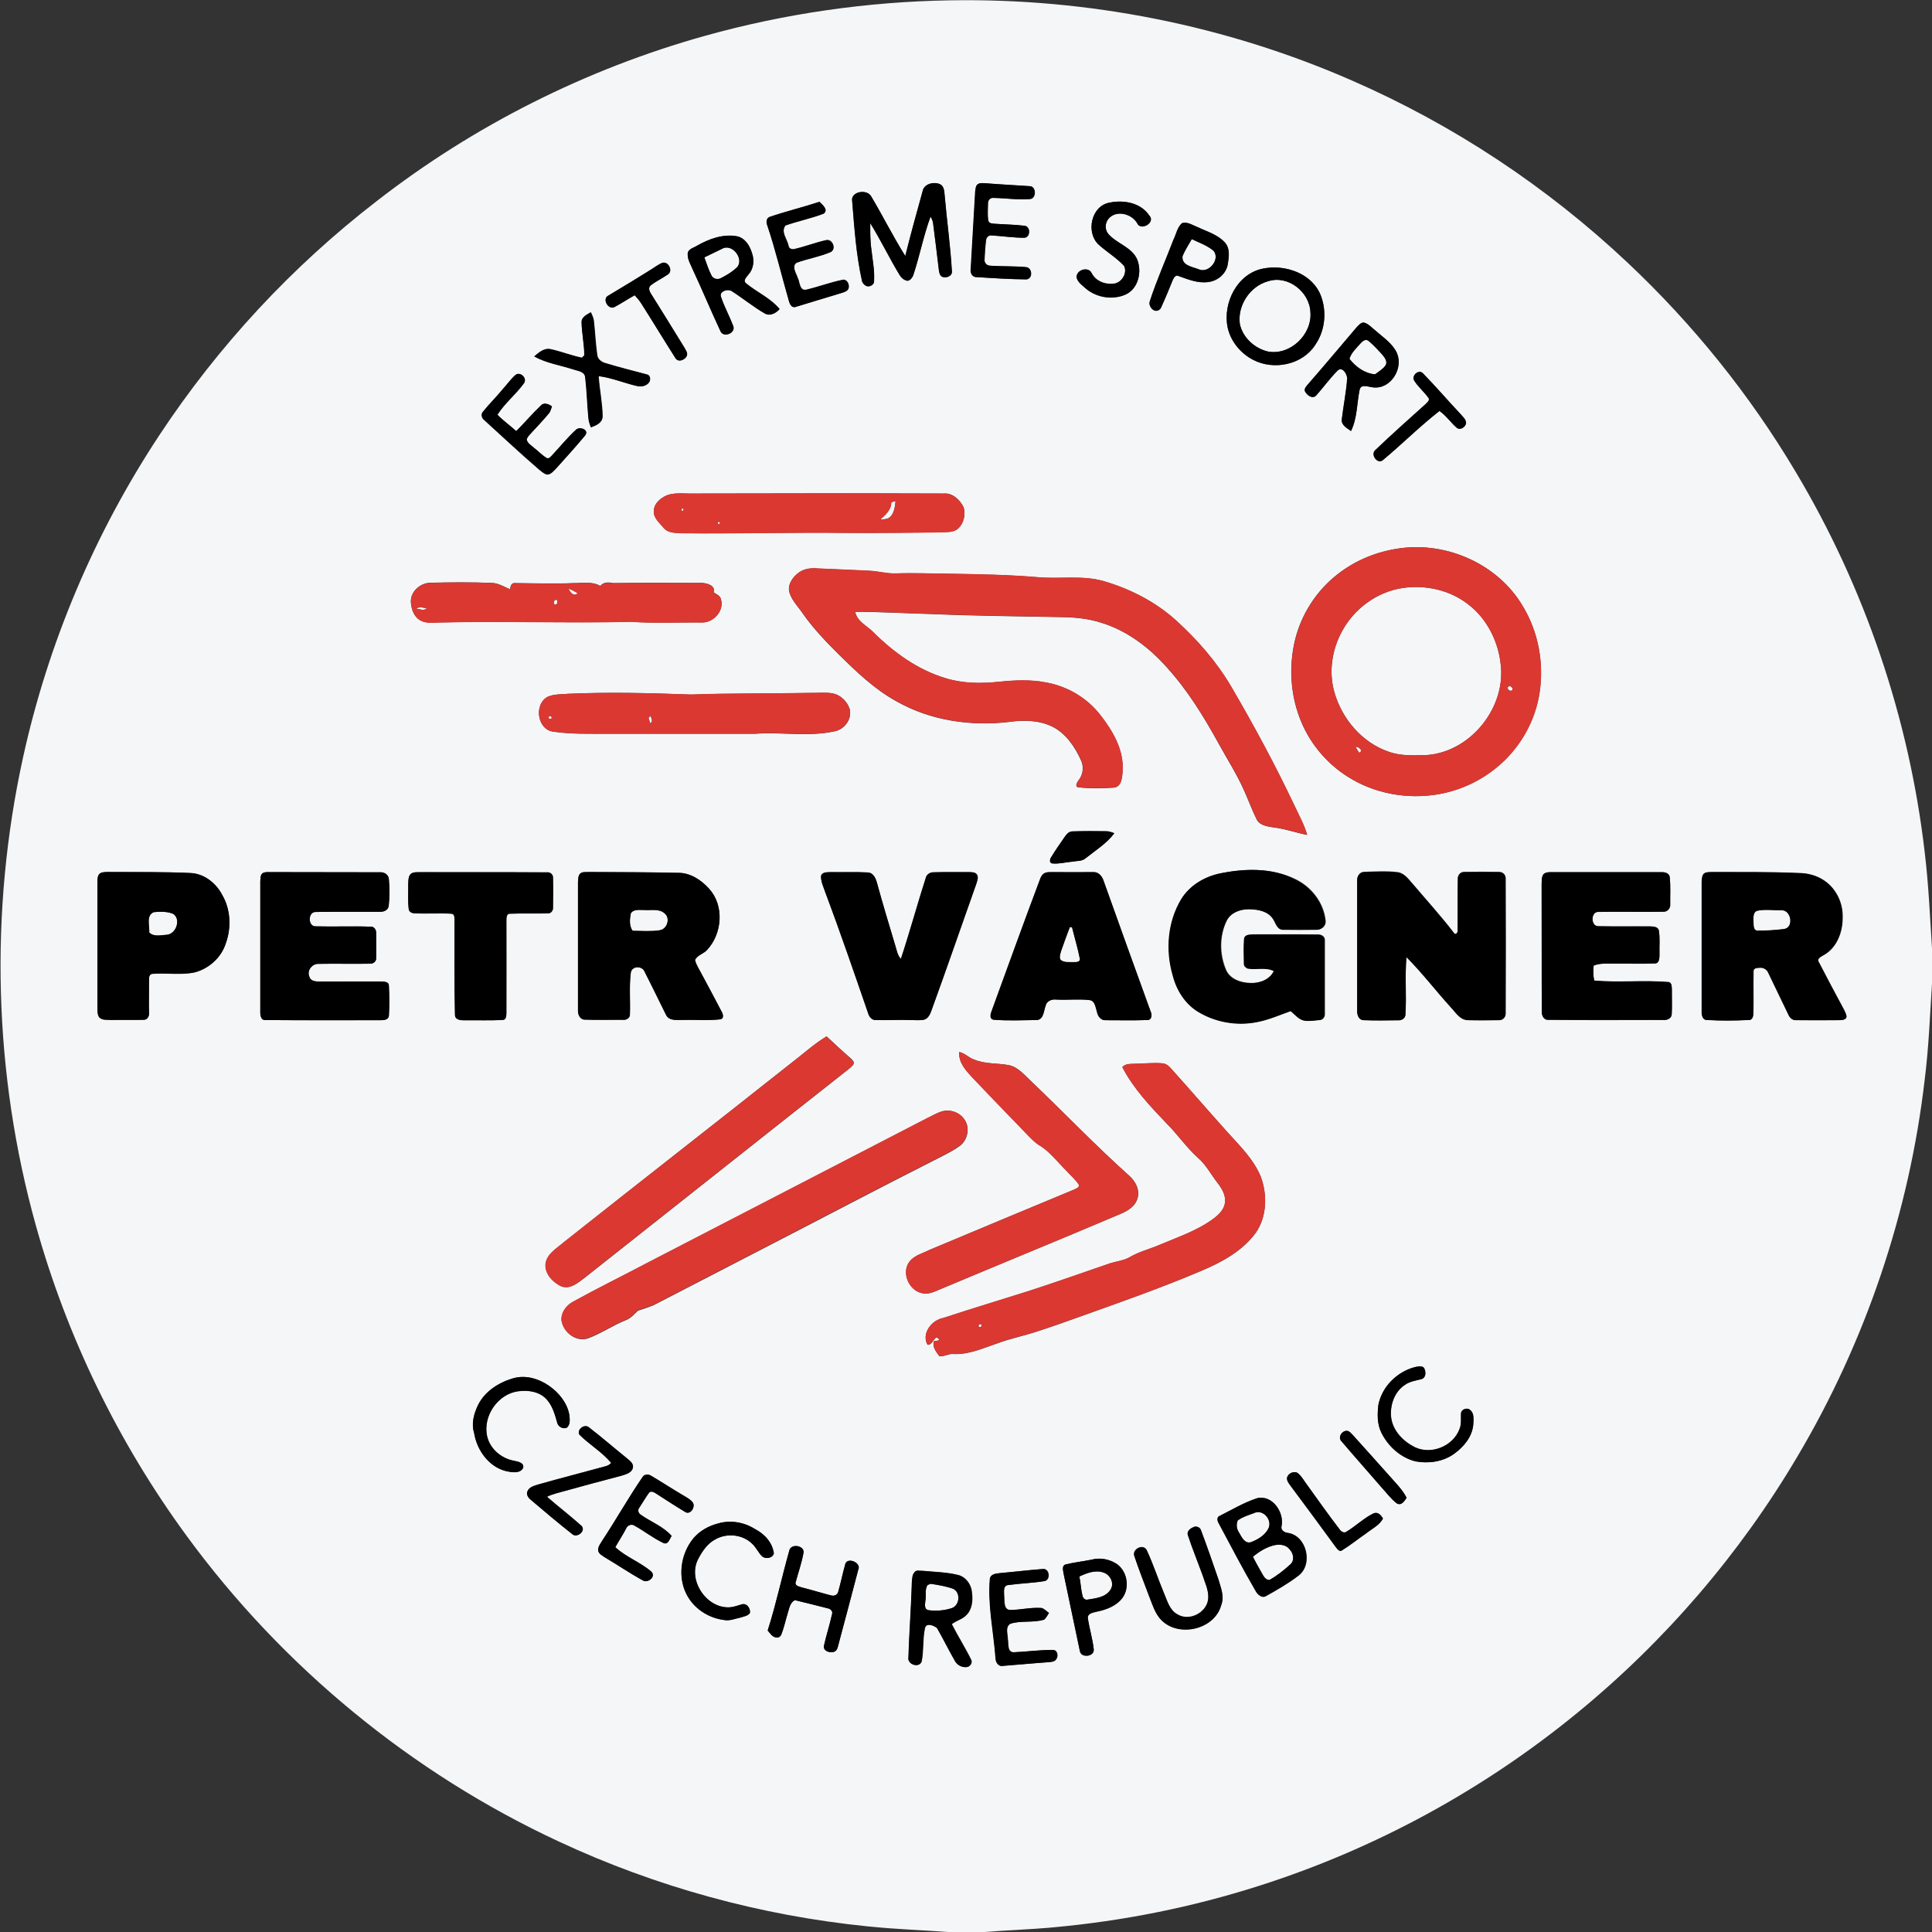 <?xml version="1.0" encoding="utf-8"?>
<!-- Generator: Adobe Illustrator 19.0.0, SVG Export Plug-In . SVG Version: 6.00 Build 0)  -->
<svg version="1.1" id="Layer_1" xmlns="http://www.w3.org/2000/svg" xmlns:xlink="http://www.w3.org/1999/xlink" x="0px" y="0px"
	 viewBox="375 -287.7 1169 1169" style="enable-background:new 375 -287.7 1169 1169;" xml:space="preserve">
<rect x="375" y="-287.7" width="1169" height="1169" fill="#333333" stroke="none"/>
<style type="text/css">
	.st0{fill:#F5F6F7;}
	.st1{fill:#DB3832;}
	.st2{display:none;}
	.st3{display:inline;fill:#C0BBB8;}
</style>
<g id="_x23_f5f6f7ff">
	<path class="st0" d="M801.5-266c48.3-13.5,98.4-20.7,148.5-21.5c83.3-1.4,166.8,15.1,243.2,48.6c61.4,26.8,118,64.3,166.8,110.3
		c39.5,37.2,73.8,79.8,101.5,126.4c41.9,70.1,68.7,149.2,78.1,230.3c2.4,19.8,3.2,39.7,4.5,59.6v18.1c-1.3,19.9-2,39.8-4.5,59.6
		c-9.3,80.4-35.8,158.7-77.1,228.3c-34.8,58.9-80.1,111.6-133,154.9c-56.8,46.6-122.5,82.4-192.5,104.7c-40.6,13-82.6,21.4-125,25.2
		c-13.8,1.3-27.6,1.7-41.3,2.8h-22.1c-16.2-1.2-32.4-1.7-48.5-3.4c-64.7-6.5-128.2-23.9-187.1-51.4c-89-41.4-167.1-105.7-225-184.8
		c-41.4-56.5-72.5-120.4-91.3-187.9c-25.6-91.8-28.2-189.9-7.8-283c15.2-69.4,43.4-136,82.6-195.3c35.6-53.9,80.1-101.9,131.3-141.4
		C661.6-211.7,729.6-245.9,801.5-266 M933.2-171.8c-3.6,13-7.2,26-10.5,39c-7.3-11.7-13.5-24.1-20.6-36c-2.6-4.7-12.8-3.1-11.5,3
		c1.3,16.1,2.4,32.3,5.9,48c0.2,1.1,1,2,1.9,2.7c1.9,1.6,5.5,0.1,5.4-2.5c0.4-6.4-0.9-12.8-1.6-19.1c-0.8-5.3-0.7-10.6-0.7-16
		c6.4,10.3,11.6,21.3,17.9,31.6c1,1.6,2.7,3,4.6,3.3c1.7-0.1,2.9-1.8,3.5-3.3c3.9-11.8,6.2-24,10.5-35.6c0.6,1.2,1.3,2.4,1.5,3.8
		c1.2,9.4,2.4,18.8,3.5,28.3c0.3,1.6,0.4,3.6,2.1,4.4c2.4,0.9,6.1-0.3,5.8-3.4c-0.9-15.4-3-30.8-4.4-46.1c-0.2-2.4-0.4-5.5-2.9-6.6
		C939.8-177.9,933.9-176.5,933.2-171.8 M967.1-176.5c-1.9,0.8-1.8,3.1-1.9,4.8c-0.9,15.7-1.8,31.4-2.7,47c-0.4,2.1,0.8,4.8,3.3,4.7
		c10.1,0.6,20.2,1.3,30.3,1.4c4.1-0.4,3.6-7-0.1-7.4c-7.3-0.7-14.8-0.4-22.1-0.9c-1.9-0.1-3.4-2-3.1-3.9c0.2-3.8,0.4-7.6,0.9-11.4
		c0.1-1.7,1.6-3.3,3.4-3c6.7,0.4,13.3,1.4,20,1.4c3.5-0.5,3.6-6.6,0.2-7.2c-6.3-0.8-12.7-0.8-19.1-1.3c-1.4-0.1-3.1-0.6-3.2-2.3
		c-0.4-3.3-0.2-6.7-0.1-10c-0.1-1.8,1.3-3.5,3.2-3.3c7.3,0.1,14.6,1.3,21.9,0.7c4.3,0.1,4.3-7.9,0-7.8c-8.6-0.6-17.3-1-25.9-1.7
		C970.4-176.8,968.7-177.2,967.1-176.5 M870.8-165.6c-9.9,3.3-20.1,5.7-29.9,9c-2.3,0.6-2.3,3.5-1.5,5.3c5,15,8.7,30.3,13,45.5
		c0.5,1.7,1.3,4,3.6,3.8c9.7-3,19.4-5.8,29-8.8c1.5-0.5,3.3-1.2,3.6-3c0.4-2.1-1.1-5.1-3.6-4.7c-7.5,1.5-14.7,4.3-22.1,6
		c-4.2,0.8-3.8-4.6-5.2-7.2c-0.9-2.8-3.9-7-0.6-9.2c6.7-2.4,13.9-3.6,20.5-6.4c3.7-1.7,1.2-8-2.6-7.2c-6.4,1.4-12.5,3.8-18.9,5.3
		c-1.5,0.5-3.7,0.1-3.9-1.8c-0.8-4.1-4.9-8.4-1.9-12.4c7.6-2.7,15.6-4.3,23.2-7.2C876.4-160.7,872.7-163.8,870.8-165.6
		 M1046.4-165.1c-11.2,1.9-14.6,18.2-6.5,25.4c4.9,4.4,10.7,7.9,15.2,12.7c2.5,4.6-1.9,11.1-7.1,10.9c-4.9,0.4-10-1.8-12.4-6.3
		c-2-4.5-9.5-2.1-9.2,2.5c0.8,3,3.6,4.9,5.8,6.8c6.5,5.4,16.2,7,24,3.4c7.7-3.6,9.9-14,6.8-21.3c-3.5-7.5-12.5-9.4-17.5-15.4
		c-2.1-2.5-1.9-6.3,0.1-8.9c4.5-5.7,14-3.3,17.4,2.4c2.1,5.2,11.5-0.3,7.4-4.5C1065.3-165,1055-166.9,1046.4-165.1 M1090.1-152.6
		c-2.8,2.6-3.4,6.6-5,10c-4.7,12.3-10.1,24.4-14.2,36.9c-1,2.2,0.4,4.8,2.4,5.8c1.7,0.9,3.8-0.2,4.4-1.9c2.4-5.4,4.7-10.8,6.9-16.3
		c0.6-1.3,1.6-3.4,3.4-2.6c5.8,2,11.8,4.6,18.1,3.7c5.6-0.6,10.7-4.8,11.8-10.5c0.7-4.4,1.6-9.7-1.6-13.3
		c-4.4-4.8-10.9-6.7-16.6-9.4C1096.6-151.4,1093.4-153.8,1090.1-152.6 M796.7-139c-2.1,1.4-5.8,2-5.6,5.2c0,3.2,1.8,6,3,8.9
		c5.8,12.4,11,25,16.8,37.4c1.8,4.3,9.6,1.2,7.7-3.2c-2.2-5.8-5.2-11.2-7.2-17.1c-1.8-3.7,4-5.6,6.5-3.8c6.7,4.3,12.9,9.5,19.8,13.4
		c3.3,1.8,6.7-0.1,9-2.6c-5.4-6.6-13.6-10.1-20.2-15.5c-2.3-1.8,0.3-4,1.5-5.6c3.2-3.5,3.6-8.8,1.9-13.1c-1.3-4.3-4.1-8.7-8.8-9.8
		C812.5-146.3,804-143.2,796.7-139 M769.7-125.1c-8.8,5.5-17.7,10.9-26.5,16.3c-4.1,1.9-0.1,8.9,3.7,6.9c4.2-2.2,8-4.9,12.2-7.1
		c1.3,1.5,2.7,3,3.8,4.7c7,11,13.7,22.1,20.7,33.1c1.6,3.2,6.2,1.3,7.1-1.4c0.5-1.7-0.7-3.1-1.4-4.5C782.5-88,775.9-99,769-109.8
		c-1-1.5-2-3.8-0.3-5.2c3.2-2.6,7.1-4.3,10.5-6.7c3.2-2.1,0.3-7.9-3.3-7C773.6-127.9,771.7-126.3,769.7-125.1 M1139.3-125.2
		c-15.6,3-24.6,20.7-21.5,35.6c1.9,8.4,7.8,15.7,15.4,19.6c12.5,6.6,29.8,3.1,37.6-9c5.8-8.4,7.1-19.7,3.6-29.3
		C1169.5-122.1,1152.9-127.9,1139.3-125.2 M726.9-92.7c0.2,6.7,1.6,13.2,1.8,19.9c-0.4,0.4-1.2,1.2-1.5,1.5
		c-6.4-1.3-12.6-3.8-19-5.2c-3.9-0.8-7.1,2-9.8,4.4c7.3,4.1,15.8,5.4,23.8,7.9c2.5,0.9,6.4,1.1,7,4.4c1,8.4,1.2,16.8,2,25.2
		c0.2,1.9,0.8,3.7,1.5,5.4c3.1-1.1,6.9-2.7,7-6.6c-0.1-8.2-1.9-16.2-2.4-24.4c8.1,1,15.8,4.3,23.7,6.1c2.4,0.5,5.1-0.1,6.7-2.1
		c1.1-1.4,1.1-4.3-0.9-4.9c-8.5-2.3-17.2-4.4-25.6-7c-2.1-0.6-4.3-2.2-4.7-4.5c-1-7-1.3-14.1-2.1-21.1c-0.2-1.8-1.1-3.4-1.8-5.1
		C730.1-97.4,726.8-95.9,726.9-92.7 M1195.9-89.7c-9.8,11.5-19.5,23.1-29.5,34.5c-1,1.2-2.5,2.7-1.8,4.4c1.2,2.2,4.4,4.8,6.7,2.4
		c4.4-4.9,8.3-10.4,13-15.1c2.9-2.6,5.7,2.1,5.8,4.7c-0.6,8.4-2.3,16.7-3.3,25.1c-0.2,3.4,3.3,5.1,5.6,6.8c3.8-7.8,3.5-16.7,5.2-25
		c1.1-3.9,5.6-1.5,8.3-1.4c10.5,1.2,18.3-11.4,14.3-20.7c-2.6-5.8-8.1-9.4-12.7-13.4c-2.2-1.7-4.1-4-6.8-5
		C1198.7-93.1,1197.2-91,1195.9-89.7 M1230.7-57.4c2.4,3.9,6.1,6.8,8.7,10.6c0.7,1.6-1.1,2.6-1.9,3.6c-10.2,9.2-20.5,18.3-30.4,27.8
		c-3.1,2.7,1.3,8.9,4.6,6c11.6-9.7,22.3-20.4,34.2-29.7c4.1,2.7,6.8,6.9,10.4,10.1c2.1,1.8,5.3-0.2,5.7-2.7c0-2.4-2.1-4-3.5-5.7
		c-7.6-8.1-14.8-16.6-22.6-24.5C1233.3-64.5,1228.9-60.4,1230.7-57.4 M687-60.9c-2.9,2.5-5.1,5.7-7.6,8.5
		c-3.9,4.7-8.3,9.1-12.2,13.9c-1.4,1.5-0.8,3.8,0.7,5c11,10,21.8,20.1,33,29.8c1.6,1.2,3.1,2.8,5.1,3.2c2.4,0,3.9-2.2,5.5-3.7
		c5.8-6.6,11.8-13,17.4-19.8c2.8-3.5-3.2-5.8-5.5-3.5c-5.2,4.8-9.7,10.4-14.6,15.6c-0.8,0.8-1.8,2-3.1,1.5c-2.8-1.8-5.1-4.2-7.7-6.2
		c-1.6-1.5-3.8-2.7-4.4-5c0.4-1.5,1.5-2.7,2.6-3.8c3.7-4,7.4-7.9,10.9-12.1c1-1.2,1.3-2.8,1.8-4.2c-1.9-1.2-4.8-2.6-6.6-0.6
		c-5.2,5-9.9,10.5-15,15.6c-3.7-3.4-7.9-6.3-11.4-9.9c4.4-7,11.2-12.3,16-19C694.3-58.7,689.9-63,687-60.9 M779.3,11.7
		c-4.1,1.5-8.4,4.8-8.7,9.5c-0.4,4.4,3.4,7.4,6,10.5c2.5,3.1,6.8,3,10.4,3.2c33.7,0.4,67.4-0.7,101.1-0.2c18.3,0.1,36.7-0.1,55-0.3
		c3.9-0.4,8.5,0.5,11.7-2.4c3.4-3.1,4.5-8.3,3.3-12.7c-2.2-4.5-6.7-8.9-12.1-8.4c-50.4-0.2-100.7-0.1-151.1,0
		C789.8,11.1,784.4,10.2,779.3,11.7 M1222.5,44c-13.8,1.8-27.1,7.1-38.1,15.7c-12.8,9.9-22.1,24.3-25.9,40.1
		c-3.6,15.3-2.8,31.6,2.7,46.4c5.4,14.7,15.8,27.5,29,35.9c16.1,10.4,36.1,14,54.9,10.8c14.1-2.4,27.4-8.8,38-18.4
		c12.4-11.1,20.9-26.6,23.4-43c2.8-18-0.7-37-10.2-52.5C1281.6,53.9,1251,40.2,1222.5,44 M858.4,58.7c-3.9,2.8-7.3,7.7-5.6,12.6
		c1.7,4.9,5.6,8.6,8.4,12.9c6.2,8.7,13.5,16.3,21,23.8c10.8,10.6,21.9,21.4,35.3,28.7c20.6,11.7,45,15.2,68.4,12.4
		c8.6-1.2,17.7-1,25.7,2.8c8.3,4.1,13.8,12.3,17.5,20.5c1.8,3.9,1.2,8.6-1.4,11.9c-0.8,1.2-2.7,3.8-0.3,4.4
		c7.1,0.8,14.4,0.7,21.6,0.2c4.6-0.6,5-6,5.2-9.7c1-12.9-5.9-24.6-13.6-34.4c-8-10.3-19.8-17.2-32.6-19.5
		c-9.5-1.9-19.3-1.4-28.9-0.4c-10.6,1.1-21.4,1-31.7-2.1c-16.9-5-31.6-15.6-44-27.9c-3.8-4-9.8-6.4-11-12.4c15.8,0,31.6,1,47.4,1.4
		c25.6,1.1,51.3,1.3,77,1.8c8.5,0.1,17,0.9,25.1,3.6c15.3,4.8,28.5,14.9,39.1,26.8c12.6,13.9,22.5,30,31.5,46.4
		c5.1,9.3,10.9,18.3,15.2,28c2.6,5.8,4.8,11.8,7.6,17.5c1.9,3.9,6.7,4.4,10.5,5c6.8,0.8,13.3,3.2,20.1,4.5
		c-1.8-6.1-4.9-11.7-7.6-17.5c-11.6-24.6-24.5-48.5-38.2-71.9c-8.9-15.2-20.6-28.6-33.6-40.4c-12.5-11.3-27.8-19.1-44-23.8
		c-12.9-3.6-26.4-1.1-39.6-2.3c-17.7-1.5-35.4-1.8-53.1-2.1c-11-0.1-22-0.6-32.9-0.2c-5.4,0.2-10.6-1.4-15.9-1.6
		c-10.4-0.5-20.8-0.9-31.2-1.4C866,55.9,861.7,56.3,858.4,58.7 M623.6,76.3c0.2,4.2,1.6,8.8,5.3,11.1c3.7,2.3,8.1,1.6,12.2,1.5
		c38.6-1,77.3,0.5,115.9-0.4c14.3,1,28.7,0.3,43,0.4c6.9,0,13.4-7.2,11.2-14.1c-0.5-2.2-2.8-3-4.4-4.1c1.3-4.1-3.8-5.5-6.9-5.7
		c-18,0-35.9-0.2-53.9,0.1c-2.8-0.6-5.8-0.7-7.8,1.7c-5-2.9-10.9-1.6-16.3-1.7c-11.7,0.5-23.3,0.1-35,0c-2.5-0.4-3.1,1.8-3.2,3.8
		c-3.5-1.5-7-3.7-10.9-3.9c-12.6-0.5-25.2-0.4-37.7-0.1C629.2,65.2,623.5,70.1,623.6,76.3 M718.6,132.1c-4,0.4-8.3,0.1-12.1,1.8
		c-8.3,4.2-6.7,19,2.5,21c11.2,1.8,22.7,1.3,34,1.4c29.7,0,59.3,0,89,0c16-1.2,32.2,2,48-1.5c6-1.1,10.7-7.5,9.1-13.5
		c-1.5-4.6-5.4-8.4-10.2-9.4c-4.6-0.8-9.3-0.2-13.9-0.3c-24,0.5-48,0.1-71.9,1C768.3,131.6,743.4,131,718.6,132.1 M1018.8,219.3
		c-2.6,3.7-5.2,7.4-7.5,11.3c-1,1.3-1.7,4,0.8,4.1c4,0.4,7.9-0.8,11.8-1.1c2.7-0.5,5.9-0.1,8.1-2.1c6-4.8,12.7-8.9,17.3-15.1
		c-1.7-0.6-3.4-1.3-5.3-1.2c-6.7-0.1-13.4-0.1-20.1,0.1C1021.5,215.3,1020.1,217.5,1018.8,219.3 M1113.1,240.8
		c-9.3,2-18.2,7.2-23.2,15.5c-8.2,13.7-9.5,30.7-5.1,45.9c2.3,9,7.7,17.6,15.8,22.4c10.3,6.1,22.8,8.3,34.6,6.1
		c7.3-1.3,14.1-4.3,21-6.8c2.7,2.3,5.1,5.5,8.9,5.9c3,0.2,6-0.1,8.9-0.5c1.9-0.1,2.9-2.2,2.7-4c0-14.7,0-29.3,0-44
		c0.2-2.6-2.4-3.8-4.6-3.6c-12.7-0.2-25.4,0-38.1-0.1c-2.1,0.2-5.7-0.3-6,2.6c-0.4,5-0.2,10-0.1,15c-0.1,1.4,1,2.6,2.3,3
		c5.2,0.9,10.8-1,15.8,1.5c-2.6,5.5-9.1,7.7-14.8,7.3c-5.5-0.2-11.7-2.3-14.2-7.7c-4.1-9.5-4.2-20.8,0.4-30.1c2.6-5,8.5-7,13.8-6.9
		c5.1,0.1,11.1,1.1,14.2,5.7c1.7,2.4,2.3,6.5,5.9,6.7c7,0.1,13.9,0.1,20.9,0c2.9,0,5.5-2.6,4.9-5.7c-1.2-10.7-8.6-20.1-18.1-24.7
		C1144.7,237.2,1128.2,237.8,1113.1,240.8 M436.2,240.4c-2.3,0.9-2.2,3.8-2.3,5.8c0,25.3,0,50.7,0,76c0.1,2-0.1,4.2,1.2,5.8
		c1.8,1.8,4.6,1.3,6.9,1.5c6.7-0.1,13.3,0.1,20-0.1c2.2,0,3.4-2.3,3.1-4.2c-0.1-6.7,0.1-13.3,0-20c-0.1-1.4,0.2-3.5,2-3.6
		c8.5-0.7,17.2,0.9,25.7-0.9c8.6-2.3,16-8.9,18.7-17.4c3.5-9.5,3.1-20.6-2.1-29.4c-3.8-7.2-11.1-13-19.4-13.3
		c-15.7-0.8-31.4-0.5-47.1-0.6C440.8,240,438.4,239.7,436.2,240.4 M534.2,240.5c-1.7,0.8-1.5,3.2-1.7,4.9c0,26.3,0,52.6,0,78.8
		c-0.1,2.3,0.3,5.7,3.4,5.3c23,0.2,46,0,69,0.1c2,0,5.1,0,5.4-2.7c0.4-6,0.3-12.2,0-18.2c0-2.3-2.7-2.4-4.4-2.5
		c-12.7-0.1-25.4,0-38.1,0c-2.2,0-5-0.5-5.6-2.9c-1.7-3.7,1.6-8,5.6-7.8c10.4-0.2,20.8,0.1,31.2-0.1c1.8,0.1,3.6-1.3,3.6-3.1
		c0.1-5,0-10,0-15c0.2-2.2-1.2-4.6-3.6-4.3c-11-0.4-22,0.1-33-0.2c-4.8,0.2-4.8-8.8,0-8.7c13-0.2,26,0,39-0.1c2.3,0.1,5-1.1,5.2-3.7
		c0.6-5.3,0.5-10.7,0.1-15.9c-0.1-2.8-2.7-4.5-5.3-4.3c-22-0.1-44,0-66-0.1C537.4,240,535.7,239.8,534.2,240.5 M624.3,240.6
		c-2.4,1.3-2.1,4.3-2.3,6.7c0.1,5-0.3,10,0.3,15c0.1,1.9,2.1,2.7,3.8,2.7c7.3,0.3,14.7-0.2,22,0.2c1.7,0,1.9,1.7,1.9,3.1
		c0.1,19.4-0.2,38.8,0.3,58.2c0.1,2.9,3.5,3.2,5.7,3.2c7.7-0.1,15.4,0.2,23.1-0.2c2.2,0,2.3-2.5,2.3-4.1c0.1-18.7,0-37.3,0-56
		c0-1.7,0-4.5,2.5-4.2c7.6-0.3,15.2,0,22.7-0.2c1.9,0,3.1-1.8,3-3.6c0-6,0.1-12,0-18c0.1-2-1.8-3.4-3.7-3.2
		c-25.6-0.1-51.3,0-76.9-0.1C627.4,240.1,625.8,239.9,624.3,240.6 M726.3,240.7c-1.7,1.3-1.4,3.7-1.5,5.5c0,25.7,0,51.4,0,77
		c-0.3,2.7,1,6.2,4.2,6.1c7.6,0.3,15.3,0.1,22.9,0.1c2,0.3,4.4-1.1,4.3-3.3c0.3-8.3-0.5-16.8,0.5-25c0.4-4.3,6.7-4.6,8.3-1
		c4.5,8.8,8.8,17.7,13.2,26.6c2,3.5,6.4,2.7,9.8,2.8c7.7-0.3,15.4,0.5,23-0.4c2.3-0.5,1.6-3.2,0.7-4.6c-3.9-7.6-8-15.2-12.1-22.8
		c-1.4-2.8-3.3-5.4-4-8.5c1.4-3,5.2-3.7,7.3-6.1c9.1-9.8,10.5-26.7,1.3-36.9c-4.8-5.4-11.6-9.9-19.1-9.7c-18-0.5-36.1-0.4-54.1-0.5
		C729.4,240.1,727.6,239.7,726.3,240.7 M871.8,242.2c-0.2,3.6,1.5,6.8,2.6,10.1c9.1,24.4,17.6,49.1,26.1,73.7c0.6,2,2.4,3.7,4.6,3.5
		c7,0.2,14-0.2,21,0c2.6,0,5.3,0.3,8-0.2c2.5-0.7,3.7-3.3,4.5-5.6c9.3-25.4,18.1-51,27.1-76.5c0.6-1.9,1.6-4.1,0.3-5.9
		c-1.2-1.5-3.3-1.3-5-1.3c-7,0-14-0.1-21,0.1c-2.1-0.1-4.3,1.2-4.8,3.3c-5.3,16.3-9.7,32.8-15.1,49.1c-2.1-2.2-2.5-5.3-3.4-8.1
		c-3.8-12.6-7.6-25.3-11.1-38c-0.7-2.8-2.2-6.1-5.6-6.2c-7.3-0.4-14.7,0-22-0.2C875.9,240.1,872.7,239.6,871.8,242.2 M1007.3,240.5
		c-1.6,0.7-2.5,2.3-3.1,3.9c-9.9,26.5-19.6,53.2-29.3,79.8c-0.7,1.7-1.4,4.6,1.2,5.1c8.6,0.7,17.3,0.3,25.9,0.2
		c4.5,0,4.4-5.5,5.6-8.6c0.6-2.9,3.7-4.2,6.4-3.8c6.7,0.4,13.4-0.4,20,0.3c3.6,0.3,3.8,4.6,4.7,7.2c0.4,2.5,2.4,5.2,5.3,5
		c8.3,0,16.7,0.2,25-0.1c3,0.1,3.1-3.3,2.1-5.3c-9.5-26.3-19-52.6-28.4-78.9c-0.8-2.6-2.8-5.2-5.8-5.3c-8.3,0-16.6,0.1-24.9,0
		C1010.5,240.1,1008.8,239.8,1007.3,240.5 M1196.2,245.2c0,26,0,52,0,78.1c-0.2,2.5,0.7,5.9,3.8,6c7,0.4,14,0.2,20.9,0.1
		c2.3,0.2,4.6-1.3,4.5-3.7c0.7-11.5-0.4-23,0.6-34.5c9.5,9.5,17.6,20.2,26.7,30.2c3,3.1,5.5,7.8,10.4,7.9c6.3,0.2,12.7,0.2,19,0
		c2.2,0.1,4.1-1.8,3.9-4.1c0.1-27.1,0.1-54.2,0-81.3c0.2-2.3-1.7-4.2-4-4.1c-7-0.1-14-0.1-21,0c-2.3-0.1-4,1.9-3.9,4.1
		c-0.2,10.4,0,20.8-0.1,31.2c0.2,1.4-1.4,3.3-2.4,1.4c-7.7-10-16.1-19.3-24.3-28.9c-2.7-2.9-5.1-6.8-9.3-7.6
		c-7-0.9-14.1-0.4-21.1-0.2C1197.4,240.3,1196,242.9,1196.2,245.2 M1308.9,241.3c-1.2,1.7-1,4-1.1,6c0.1,25.6-0.1,51.3,0.1,76.9
		c-0.2,2.5,1.2,5.6,4.2,5.2c23,0.3,46,0.1,68.9,0.1c2.3,0.3,5.2-0.7,5.5-3.3c0.3-5,0.1-10,0.1-15c-0.1-1.6,0.1-4.1-1.8-4.6
		c-15-1.3-30.2,0.4-45.2-0.9c-0.6-3-0.7-6.1-0.3-9.1c4-1.7,8.5-1.1,12.7-1.2c8-0.1,16,0.2,24-0.1c3.3,0.2,3.1-3.7,3.1-6
		c-0.2-4.7,0.4-9.4-0.4-14c-0.5-2.3-3.2-2.3-5.1-2.4c-10.5-0.1-21.1,0.1-31.6-0.1c-4.5,0-4.6-8.6,0-8.7c13.2-0.2,26.5,0.1,39.7-0.1
		c2.4,0,4.1-2.2,3.9-4.5c-0.1-5.4,0.3-10.9-0.3-16.3c-0.2-2.7-3.2-3.2-5.3-3.1c-22,0-44,0-66,0C1312.2,240,1310.3,240,1308.9,241.3
		 M1406.3,240.7c-1.5,1-1.4,3.1-1.5,4.6c0,26.3,0,52.7,0,79c-0.2,2.2,0.5,5.3,3.3,5.1c8.3,0.5,16.7,0.5,25,0
		c2.3,0.3,2.9-2.3,2.9-4.1c0.2-8.4-0.1-16.8,0.1-25.2c-0.2-2.2,2.4-2.3,4-2.3c2.3-0.2,4.4,1.2,5.1,3.3c3.9,8.3,8,16.6,12,24.9
		c0.8,1.9,2.5,3.7,4.8,3.5c8.7,0,17.3,0.1,26,0c1.6-0.1,4.2-0.1,4.4-2.2c-0.3-1.4-0.8-2.6-1.4-3.8c-5.2-9.6-10.3-19.2-15.3-28.9
		c-1.7-2.4,1.5-3.6,3.1-4.6c7.9-4.5,11.3-14,11.2-22.8c0.2-8.5-3.8-17-10.8-21.9c-4.6-3.3-10.3-4.8-16-4.8
		c-17.4-0.8-34.8-0.5-52.1-0.6C1409.4,240.1,1407.7,239.8,1406.3,240.7 M853.4,355.8c-45.8,36.3-91.8,72.1-137.5,108.4
		c-4,3.5-9.4,6.5-10.6,12.1c-1.2,6.3,4,11.7,9.3,14.3c5.5,2.1,10.4-2.3,14.5-5.4c52.7-41.6,105.3-83.4,158-124.9
		c1.5-1.3,3.2-2.3,4.3-4c0.8-1.5-0.7-2.7-1.6-3.6c-5-4.3-9.8-8.8-14.6-13.3C867.3,344.1,860.7,350.3,853.4,355.8 M955.4,348.8
		c-0.5,6.3,3.8,11,7.8,15.3c9.9,10.4,19.9,20.7,29.9,31.1c3.4,3.3,6.4,7,10.3,9.8c6.8,3.9,11.4,10.4,17,15.8
		c2.5,2.9,5.6,5.3,7.5,8.5c0.1,1.7-1.9,2.2-3,2.8c-29.2,12.1-58.4,24.3-87.5,36.5c-4.1,2.1-9,3.2-12,7c-5.2,6.7-0.4,17.7,7.7,19.2
		c3.6,0.8,7.1-0.8,10.3-2.2c35.9-15.1,71.9-29.8,107.7-45c4.7-1.9,10-4.3,11.9-9.4c2.1-5.2-0.6-10.8-4.5-14.3
		c-20.6-18.4-39.7-38.4-59.7-57.5c-4-3.7-7.7-8.4-13.3-9.6c-6.9-1.3-14.2-0.6-20.8-3.3C961.3,352.5,958.9,349.6,955.4,348.8
		 M1054.1,358c6.7,13,16.9,23.7,26.9,34.2c6.7,6.7,12,14.6,19.1,20.9c4.9,4.3,7.8,10.2,11.8,15.2c2.6,3.4,5,7.5,4.3,11.9
		c-0.6,4-3.7,7-6.8,9.4c-9.9,7.4-21.8,11.3-33.1,16.1c-5.9,2.5-12.2,4-17.7,7.3c-3.7,2.2-8.1,2.5-12.1,3.8
		c-15.9,5.5-31.8,11.1-47.8,16.3c-17.6,5.6-35.4,10.9-52.9,16.7c-7,1.3-13.4,9.3-9.6,16.2c2.4,0.2,3.2-2.5,4.7-3.9
		c1.1-1.2,2.1,0.3,2.6,1.2c-0.9,0.1-2.6,0.4-3.5,0.6c-0.9,3.4,1.4,6.4,3.4,9c2.8,0.4,5.5-1.6,8.4-1.3c9.4,0.5,18.1-3.6,26.8-6.5
		c7.5-2.8,15.5-4.4,23.1-6.9c8.5-2.7,16.9-5.7,25.3-8.7c25.1-9,50.3-17.8,74.8-28.2c12.4-5.2,24.8-11.9,33-23
		c6.8-9.8,7.1-23,3.1-33.9c-4.3-10.5-12.6-18.6-20.1-26.9c-11.5-12.8-22.8-25.9-34.3-38.7c-1.4-1.6-3.2-3-5.4-3.1
		c-5.4-0.4-10.8,0.2-16.2,0.3C1059.2,356.1,1056,355.7,1054.1,358 M944.5,384.9c-2.9,0.9-5.4,2.5-8.1,3.9
		c-56.7,29.3-113.3,58.6-170,87.9c-14.9,7.8-30,15.2-44.7,23.4c-4.1,2.2-7.3,6.5-6.9,11.3c1.1,7.2,9,13.3,16.3,10.6
		c7.8-2.9,14.8-7.8,22.6-10.9c3-1.1,5-3.6,7.3-5.7c3.9-1.4,8-2.4,11.7-4.5c20.8-10.8,41.7-21.5,62.5-32.3
		c36.3-18.7,72.5-37.8,108.9-56.2c3.9-2,7.9-4,11.5-6.6c5-3.6,6.6-11.3,2.8-16.3C955.2,385,949.4,383.3,944.5,384.9 M1231.1,539.5
		c-10.7,2.8-19.9,11.7-22,22.7c-0.7,5.7-0.8,11.9,1.9,17.1c4.1,8.2,11.7,15,20.7,17.2c7.9,1.4,16.5,0.2,23.2-4.6
		c5.8-4.2,11-10.3,11.6-17.8c0.1-2.9,0.7-6.5-1.8-8.6c-1.6-1.8-5.3-0.7-5.6,1.7c-0.2,3.3,0.4,6.8-1,9.9
		c-3.9,10.2-16.9,15.5-26.8,10.9c-7.1-3.5-13.4-9.9-14.5-17.9c-0.9-7.4,1.9-15.7,8.3-19.9c3-2.1,6.6-2.6,10-3.5c3-0.8,2.9-4.9,1.4-7
		C1234.9,538.5,1232.8,539.2,1231.1,539.5 M686.5,546c-9.1,2.4-18,7.8-22.3,16.4c-2.5,5.2-4.1,11.2-2.4,16.8
		c1.7,10.9,9.6,21.7,21,23.5c3,0.5,7.2,0.9,8.7-2.4c0.6-3.2-3.4-3.7-5.6-4.2c-7.6-1.4-14.4-7.1-16.2-14.7
		c-2.8-12.3,6.6-26,19.2-27.4c6-0.8,12.9,0.4,17,5.2c3.5,3.9,4.8,9,6.2,13.9c0.6,2.5,3.4,4,5.8,3c2.2-2,1.8-5.3,1.5-7.9
		c-1.4-7.2-6.3-13.3-12.2-17.4C701.4,546.7,693.8,544.3,686.5,546 M725.7,580.5c6.1,6,13.6,10.4,19.2,16.9c-1,1.1-2.3,1.8-3.7,2.1
		c-13.4,3.7-26.9,7.1-40.2,10.9c-2.4,0.8-5.6,1.4-6.7,4c-1,1.9,0.3,4,1.8,5.2c8.3,7,16.5,14,25,20.7c2.8,3,8.6-1.5,5.9-4.7
		c-6.8-6.1-14.1-11.7-21-17.7c3.5-1.7,7.4-2.5,11.1-3.6c11.2-3.1,22.5-6.2,33.8-9.1c2.7-0.8,6.4-1.6,7.1-4.9
		c0.5-2.5-1.8-4.1-3.4-5.5c-7.8-6.2-15.3-12.8-23.2-18.9C728.7,573.6,723.6,577.6,725.7,580.5 M1186.8,584.5
		c8,9.4,16.2,18.5,24.2,27.8c3,3.2,5.6,6.9,9.2,9.6c2.8,1.5,4.7-1.5,5.9-3.4c-2.7-5.2-7-9.3-10.8-13.7c-7.2-8.1-14.5-16.1-21.7-24.2
		c-1-1-2-2.4-3.5-2.6C1187,577.8,1184.2,582.1,1186.8,584.5 M1153.8,606.2c-0.4,2,1,3.6,2.1,5.2c9.3,12.4,18.4,24.9,27.6,37.4
		c0.8,0.9,2,2.7,3.4,1.7c5.1-3.2,9.8-7,14.8-10.4c3.5-2.8,7.9-4.8,10.1-8.9c-1.2-2.1-3.1-4.3-5.8-3.1c-5.8,2.9-10.6,7.6-16.2,11
		c-1.5,1.2-3.3,0-4.2-1.3c-7-9.1-13.6-18.5-20.3-27.8c-1.6-2.1-2.8-4.4-4.8-6.1C1158.3,602,1154.6,603.6,1153.8,606.2 M763.8,606
		c-8.6,12.6-16.1,25.9-24.5,38.6c-1.1,1.8-2.5,3.5-2.4,5.7c0.3,2.1,2.5,3.1,4,4.2c7.8,4.7,15.3,9.8,23.2,14.1c3.1,1.6,8-2.4,5-5.4
		c-6.7-5.8-15.4-8.8-21.8-14.8c2.2-3.8,4.6-7.5,6.6-11.4c0.8-1.9,3.3-2.8,5.1-1.6c6,3.3,11.3,7.6,17.5,10.5c2.8,1.2,3.7-2.6,4.9-4.3
		c-5.1-5.8-12.6-8.5-18.8-12.9c-1.3-0.9-1.9-2.7-0.9-4c2-3,3.8-6.2,5.9-9.1c1-1.4,2.8-0.7,4,0.1c5.9,3.8,11.7,7.6,17.7,11.2
		c3.2,2.4,6.7-2.7,4.9-5.5c-1.3-1.8-3.4-2.9-5.2-4c-6.8-3.9-13.3-8.2-20-12.2C767.4,604.2,764.9,604.2,763.8,606 M1135.4,618.9
		c-7.8,2.6-14.9,6.9-22.2,10.6c-1.9,0.6-1.6,3-0.7,4.4c7.4,13.9,14.7,27.8,22.6,41.4c1.1,1.9,3.6,4.2,5.9,2.8
		c6.7-3.8,13.5-7.6,19.6-12.3c9.3-6.8,5.1-24.5-6.4-26c-2.2-0.3-4.5-2-3.6-4.4C1152,627,1144.6,616.4,1135.4,618.9 M809.5,634.1
		c-5.7,1.5-11.1,4.4-14.8,8.9c-8.1,9.8-10,24.8-3.2,35.8c4.6,7.5,12.9,12.6,21.6,13.7c3.4,0.7,6.8-0.8,10.1-1.5
		c1.9-0.6,4.3-0.9,5.6-2.7c0.5-2.6-1.8-6-4.7-5.3c-2.4,0.6-4.6,1.6-7.1,1.8c-14.3,1.3-26.2-16.4-19.5-29.2
		c2.5-4.8,5.8-9.7,10.8-12.1c6.9-3.7,16.1-2.7,21.8,2.8c2.3,2.1,3.6,5,5.7,7.3c2,2.3,6.6,1.8,7.5-1.3c-0.8-6.6-5.7-11.9-11.4-14.8
		C825.2,633.3,817,631.9,809.5,634.1 M1096.4,636.7c-1.7,0.7-3.3,2.5-2.7,4.4c2.7,8.1,5.9,16.1,8.9,24.2c1.5,4.9,4.2,9.8,3.3,15.1
		c-1.3,8-11.7,13-18.7,8.5c-4.7-2.6-6-8.2-8-12.8c-3.5-8.5-6.4-17.3-10.3-25.7c-2-4.5-9.1-0.9-7.6,3.3c2.7,8.2,5.9,16.2,8.9,24.2
		c2.1,5,3.5,10.5,7.4,14.5c10.6,10.8,32.4,5.8,36.3-9.2c2-5.1-0.3-10.4-1.7-15.3c-3.4-9.9-6.8-19.8-10.5-29.6
		C1101.1,636.1,1098.3,635.3,1096.4,636.7 M852.7,650.1c-4.6,16.2-8,32.7-13.2,48.8c1.5,1.7,2.9,4.2,5.5,4.2
		c1.3,0.2,2.4-0.8,2.8-1.9c1.6-4.1,2.5-8.4,3.8-12.7c0.9-2.9,1.3-6.4,4.3-8c6.7,1.6,13.4,3.3,20.1,5c1.7,0.3,3.1,1.9,2.4,3.7
		c-1.4,6.4-3.5,12.7-4.9,19.1c-0.3,3.2,3.7,4.2,6.1,3.5c2.3-0.8,2.4-3.5,3-5.5c4-14.7,7.8-29.5,11.7-44.2c2.2-4.5-7.3-8.2-8-2.8
		c-1.5,5.3-2.6,10.8-4.1,16.1c-0.4,1.8-2.4,2.8-4.1,2.3c-6-1.5-12-3.4-18-4.9c-1.4-0.5-3.6-0.7-3.8-2.6c1.5-6,3.6-11.8,4.8-17.9
		C862.3,647.6,854.1,646,852.7,650.1 M1035.5,656c-5.3,1.1-10.7,1.6-15.9,3.1c-2.2,0.7-1.3,3.5-1.1,5.2c3.3,15.7,6.6,31.4,9.9,47.1
		c0.7,4.4,8.9,3.4,8.4-1c-0.7-6.5-2.7-12.7-3.6-19.1c0-3,3.6-3.2,5.7-3.8c5.8-1.2,11.9-3.6,15.5-8.6c4.5-6.5,2.5-16.6-4.4-20.6
		C1045.7,655.5,1040.4,654.7,1035.5,656 M980.5,664.1c-2.3,0.3-5.8,0.4-6.4,3.2c-1.4,16.1,2.2,32.1,3.4,48.1c0,2.5,1.6,5.4,4.6,4.8
		c9-0.7,18-1.5,27.1-2.2c1.7-0.2,3.9-0.1,5-1.8c1.4-1.9,0.8-5.7-2.1-5.6c-8-0.1-16,1.1-23.9,1.4c-3.8-0.4-2.7-5.2-3.3-7.8
		c0-3.1-1.8-7.6,1.6-9.5c6.6-2.1,13.9-0.4,20.5-2.5c1.2-1.2,1.9-2.7,2.8-4c-1.5-1-2.8-2.5-4.5-3c-6.4-0.5-12.8,1.2-19.2,1.2
		c-3.9-0.4-3.1-5.4-3.4-8.2c0-2.3-1-6.5,2.4-6.9c7.3-1,14.8-1.2,22.1-2.4c3.7-0.8,2.9-7.6-1-7.3C997.5,662.3,989,663.3,980.5,664.1
		 M928.4,663.6c-1.5,1.5-1.4,3.8-1.5,5.7c-0.5,15.3-1.7,30.5-2.1,45.8c-0.7,4.1,6.1,6.6,7.9,2.7c1.4-6.6,0.6-13.6,2-20.2
		c0.7-3.8,5.4-1.9,7.4-0.3c3.8,6.6,7.1,13.4,10.9,20c1.4,2.7,4.8,4.3,7.8,3.5c1.6-0.7,2.8-2.6,1.9-4.3c-3.6-7.3-8-14.2-11.7-21.5
		c2.6-2.2,6.3-2.9,8.7-5.4c3.6-3.5,4.1-8.8,3.5-13.5c-0.3-4.8-3.4-9.4-8.1-10.8c-7.1-1.8-14.6-1.9-21.9-2.6
		C931.5,662.9,929.4,662.1,928.4,663.6z"/>
	<path class="st0" d="M1096.1-143c4.5,2.2,9.3,3.8,13.2,7c4.3,5.3-3.1,14.2-9.2,11.1c-3.9-1.5-10.2-2.2-9.6-7.8
		C1091.9-136.3,1094.2-139.6,1096.1-143z"/>
	<path class="st0" d="M811.8-137.1c6-3.7,13.7,6,9.1,11.2c-2.8,2.7-6.2,4.7-9.7,6.5c-1.9,1.2-4.8,0.5-5.8-1.6
		c-1.8-3.5-2.9-7.3-4.3-10.9C804.8-133.7,808.3-135.4,811.8-137.1z"/>
	<path class="st0" d="M1142.2-117.5c12.1-4,25.3,6.4,25.7,18.7c1.1,13.5-12.2,26.3-25.7,23.8c-8.1-1.9-15.2-8.4-17-16.6
		C1123.6-102.7,1131.3-114.5,1142.2-117.5z"/>
	<path class="st0" d="M1198-79.7c1.2-1.3,3.2-3.2,5-1.8c3.1,2.5,5.8,5.4,8.4,8.4c1.5,1.8,3.4,4.3,1.9,6.6c-1.7,2.2-4.1,3.6-6.3,5.3
		c-6.3-0.5-11.7-4.5-15.5-9.4C1192.6-74.3,1195.5-76.9,1198-79.7z"/>
	<path class="st0" d="M914.3,16.2c0.9-0.2,1.8-0.5,2.6-0.7c-0.4,3.3-0.7,7.1-3.3,9.6c-1.6,1.5-3.9,1.4-5.9,1.5
		C910.9,23.8,914.3,20.7,914.3,16.2z"/>
	<path class="st0" d="M787.3,20.3C790.3,18.8,787.4,23.6,787.3,20.3z"/>
	<path class="st0" d="M809.3,28.3C812.4,27,809.3,31.6,809.3,28.3z"/>
	<path class="st0" d="M1223.6,68.1c13.8-2.1,28.7,1.2,39.8,9.9c11,8.4,17.8,21.6,19.5,35.2c3.9,26.3-17.3,53.5-43.8,55.9
		c-8,0.3-16.3,0.8-24-2c-16-5.5-28.1-19.8-32.7-35.9c-3.5-12.3-1.5-25.8,4.6-36.9C1194.3,80.6,1208.2,70.4,1223.6,68.1z"/>
	<path class="st0" d="M719,68.4c2,0.8,3.8,1.7,5.6,2.9C721.9,73.5,720,70.7,719,68.4z"/>
	<path class="st0" d="M711.3,75.2c1.7,0,1.1,2.8-0.3,3C709.5,78,710,75.4,711.3,75.2z"/>
	<path class="st0" d="M626.9,80.6c1.8-1.5,4.3-0.5,6.3-0.3C631.6,82.2,629,80.8,626.9,80.6z"/>
	<path class="st0" d="M1288.1,127.5c1.2-0.3,2.8,1.4,1.8,2.5C1288.3,131.2,1286,128.3,1288.1,127.5z"/>
	<path class="st0" d="M707.1,145.7c1.4-0.4,1.9,0.1,1.6,1.5C707.3,147.6,706.8,147.1,707.1,145.7z"/>
	<path class="st0" d="M767.4,146.6c0.3-0.3,1-0.9,1.3-1.2c0.3,1.5,1.8,3.6-0.3,4.5C768.1,148.8,767.7,147.7,767.4,146.6z"/>
	<path class="st0" d="M1195.2,164.2c1.9-0.3,5,2.3,2.2,3.6C1196.6,166.6,1195.9,165.4,1195.2,164.2z"/>
	<path class="st0" d="M756.7,264.9c1.8-2.8,5.4-1.9,8.2-2c4.1,0.4,8.9-1,12.3,2.1c3.7,3,1.4,9.7-3.2,10.2
		c-5.3,0.8-10.8,0.4-16.2,0.3C755.6,272.6,756,268.4,756.7,264.9z"/>
	<path class="st0" d="M1438.1,263.4c4.8-1.1,10-0.2,14.9-0.3c5.9-0.1,7.5,10.5,1.5,11.4c-5.5,0.7-11,1-16.5,1
		c-2.2-0.7-1.9-3.3-2-5.1C1436.1,268,1435.4,264.6,1438.1,263.4z"/>
	<path class="st0" d="M465.3,276.5c0.3-4-2.1-10.3,2.8-12.3c3.9-0.3,8.2-0.5,11.8,1.1c4.7,3.3,1.7,12-3.8,12.6
		C472.6,278,468.1,279.4,465.3,276.5z"/>
	<path class="st0" d="M1022.3,273.3c0.3,0,1,0,1.3,0c1.6,6.3,3.5,12.5,4.7,18.9c0.6,2-2,2.3-3.4,2.2c-2.7-0.1-5.9,0.4-8.2-1.3
		c-1.1-1.8-0.1-3.9,0.4-5.8C1018.8,282.7,1020.5,278,1022.3,273.3z"/>
	<path class="st0" d="M1012.3,505.5C1012.8,506.1,1012.8,506.1,1012.3,505.5z"/>
	<path class="st0" d="M967.2,515.2c-0.3-1.4,0.2-1.9,1.6-1.6C969.1,515,968.5,515.5,967.2,515.2z"/>
	<path class="st0" d="M1133.6,627.9c5.4-2.8,11.3,3.8,9,9c-2,4.3-6.4,6.8-10.6,8.5c-3.8,1.3-5.7-3.1-7.3-5.8
		c-1.5-2.2-1.8-4.9-0.8-7.3C1126.7,630.2,1130.2,629.1,1133.6,627.9z"/>
	<path class="st0" d="M1145.1,647.5c3.5-1,7.9-0.8,10.3,2.4c2.3,2.4,3,6.8,0.2,9.1c-3.9,3.5-8,6.8-12.5,9.3c-2.5,0-3.6-2.4-4.7-4.3
		c-1.8-3.2-3.7-6.4-5.3-9.8C1136.7,651.3,1140.7,648.7,1145.1,647.5z"/>
	<path class="st0" d="M1028.1,666.2c4.5-2.1,9.7-4.1,14.6-2.4c4.1,1.3,6.8,6.6,4.2,10.4c-2.9,4.7-8.9,5.1-13.9,6
		c-1.7,0.4-2.9-1.2-3.1-2.7C1029,673.7,1028.9,669.9,1028.1,666.2z"/>
	<path class="st0" d="M936.2,671.4c0.4-0.2,1.3-0.6,1.8-0.8c4.6,0.6,9.3,1.5,13.7,3c4.7,2.2,4.1,9.9-0.7,11.7
		c-4.5,1.5-9.4,1.9-14.1,1.3c-3.1-0.6-2.1-4.2-1.9-6.3C935.5,677.3,934.5,674,936.2,671.4z"/>
</g>
<g id="_x23_000000ff">
	<path d="M933.2-171.8c0.8-4.6,6.7-6.1,10.5-4.5c2.5,1.1,2.7,4.2,2.9,6.6c1.3,15.4,3.5,30.7,4.4,46.1c0.3,3-3.4,4.3-5.8,3.4
		c-1.7-0.8-1.9-2.8-2.1-4.4c-1.1-9.4-2.3-18.8-3.5-28.3c-0.2-1.4-0.9-2.6-1.5-3.8c-4.3,11.6-6.6,23.9-10.5,35.6
		c-0.6,1.4-1.8,3.1-3.5,3.3c-2-0.4-3.6-1.7-4.6-3.3c-6.3-10.4-11.5-21.3-17.9-31.6c0,5.3-0.1,10.7,0.7,16c0.7,6.4,2,12.7,1.6,19.1
		c0.1,2.6-3.5,4.1-5.4,2.5c-0.9-0.6-1.7-1.6-1.9-2.7c-3.5-15.8-4.6-31.9-5.9-48c-1.2-6.1,9-7.8,11.5-3c7.1,11.9,13.2,24.3,20.6,36
		C926-145.9,929.6-158.9,933.2-171.8z"/>
	<path d="M967.1-176.5c1.5-0.7,3.2-0.3,4.8-0.3c8.6,0.7,17.3,1.1,25.9,1.7c4.3-0.1,4.3,7.8,0,7.8c-7.3,0.6-14.6-0.6-21.9-0.7
		c-1.9-0.2-3.3,1.6-3.2,3.3c-0.1,3.3-0.4,6.7,0.1,10c0.1,1.7,1.8,2.3,3.2,2.3c6.3,0.5,12.8,0.5,19.1,1.3c3.4,0.7,3.3,6.7-0.2,7.2
		c-6.7,0.1-13.3-1-20-1.4c-1.8-0.3-3.4,1.3-3.4,3c-0.5,3.8-0.7,7.6-0.9,11.4c-0.3,1.9,1.2,3.8,3.1,3.9c7.3,0.6,14.8,0.2,22.1,0.9
		c3.8,0.3,4.2,7,0.1,7.4c-10.1-0.1-20.2-0.7-30.3-1.4c-2.4,0-3.7-2.6-3.3-4.7c0.9-15.7,1.8-31.4,2.7-47
		C965.4-173.4,965.2-175.7,967.1-176.5z"/>
	<path d="M870.8-165.6c1.8,1.7,5.6,4.8,2.6,7.2c-7.5,2.9-15.5,4.5-23.2,7.2c-3,4,1.1,8.3,1.9,12.4c0.2,1.9,2.5,2.3,3.9,1.8
		c6.4-1.5,12.5-3.9,18.9-5.3c3.8-0.8,6.3,5.5,2.6,7.2c-6.6,2.8-13.8,4-20.5,6.4c-3.3,2.3-0.3,6.4,0.6,9.2c1.4,2.6,0.9,8,5.2,7.2
		c7.4-1.8,14.6-4.5,22.1-6c2.5-0.4,3.9,2.6,3.6,4.7c-0.2,1.8-2.1,2.5-3.6,3c-9.7,3-19.4,5.8-29,8.8c-2.2,0.2-3.1-2.1-3.6-3.8
		c-4.4-15.2-8-30.6-13-45.5c-0.8-1.8-0.8-4.7,1.5-5.3C850.8-159.9,860.9-162.3,870.8-165.6z"/>
	<path d="M1046.4-165.1c8.6-1.8,18.9,0.1,24,7.9c4.1,4.2-5.3,9.6-7.4,4.5c-3.4-5.8-12.9-8.1-17.4-2.4c-2,2.5-2.1,6.3-0.1,8.9
		c5.1,6,14.1,7.9,17.5,15.4c3.1,7.4,0.9,17.7-6.8,21.3c-7.8,3.5-17.5,2-24-3.4c-2.2-2-5-3.8-5.8-6.8c-0.3-4.6,7.2-7,9.2-2.5
		c2.4,4.5,7.4,6.7,12.4,6.3c5.2,0.2,9.5-6.3,7.1-10.9c-4.5-4.9-10.3-8.3-15.2-12.7C1031.8-146.8,1035.2-163.2,1046.4-165.1z"/>
	<path d="M1090.1-152.6c3.3-1.2,6.5,1.2,9.5,2.3c5.7,2.7,12.3,4.5,16.6,9.4c3.2,3.7,2.3,8.9,1.6,13.3c-1.1,5.6-6.2,9.8-11.8,10.5
		c-6.3,0.9-12.3-1.6-18.1-3.7c-1.8-0.7-2.8,1.4-3.4,2.6c-2.2,5.5-4.4,10.9-6.9,16.3c-0.6,1.7-2.7,2.8-4.4,1.9c-2-1-3.3-3.6-2.4-5.8
		c4.1-12.5,9.5-24.6,14.2-36.9C1086.7-146,1087.3-150.1,1090.1-152.6 M1096.1-143c-1.9,3.4-4.1,6.7-5.6,10.4
		c-0.5,5.6,5.7,6.3,9.6,7.8c6.1,3,13.5-5.9,9.2-11.1C1105.4-139.2,1100.6-140.9,1096.1-143z"/>
	<path d="M796.7-139c7.4-4.2,15.9-7.3,24.4-5.6c4.7,1.1,7.4,5.5,8.8,9.8c1.6,4.3,1.2,9.6-1.9,13.1c-1.1,1.6-3.8,3.8-1.5,5.6
		c6.5,5.4,14.7,8.9,20.2,15.5c-2.3,2.5-5.7,4.4-9,2.6c-6.9-4-13.1-9.1-19.8-13.4c-2.5-1.8-8.3,0.1-6.5,3.8c2,5.9,5,11.3,7.2,17.1
		c1.9,4.4-5.9,7.5-7.7,3.2c-5.8-12.4-11-25-16.8-37.4c-1.2-2.9-3-5.7-3-8.9C790.9-137,794.5-137.6,796.7-139 M811.8-137.1
		c-3.5,1.7-7,3.4-10.6,5.1c1.4,3.7,2.5,7.4,4.3,10.9c0.9,2.1,3.8,2.8,5.8,1.6c3.5-1.7,6.8-3.8,9.7-6.5
		C825.6-131.1,817.8-140.8,811.8-137.1z"/>
	<path d="M769.7-125.1c2-1.2,3.9-2.8,6.2-3.6c3.5-0.9,6.4,4.9,3.3,7c-3.4,2.4-7.2,4.1-10.5,6.7c-1.7,1.5-0.7,3.7,0.3,5.2
		c6.8,10.8,13.5,21.8,20.2,32.6c0.7,1.4,1.9,2.8,1.4,4.5c-0.9,2.8-5.5,4.6-7.1,1.4c-7-11-13.7-22.1-20.7-33.1
		c-1.1-1.7-2.5-3.2-3.8-4.7c-4.1,2.3-8,4.9-12.2,7.1c-3.7,2.1-7.8-4.9-3.7-6.9C752-114.2,760.9-119.5,769.7-125.1z"/>
	<path d="M1139.3-125.2c13.5-2.7,30.1,3.1,35.1,16.9c3.5,9.6,2.3,20.9-3.6,29.3c-7.8,12.1-25.2,15.5-37.6,9
		c-7.6-3.9-13.6-11.2-15.4-19.6C1114.8-104.5,1123.7-122.2,1139.3-125.2 M1142.2-117.5c-10.9,3-18.6,14.7-17,25.9
		c1.8,8.2,8.9,14.7,17,16.6c13.5,2.5,26.8-10.3,25.7-23.8C1167.4-111.1,1154.2-121.5,1142.2-117.5z"/>
	<path d="M726.9-92.7c-0.1-3.2,3.2-4.6,5.5-6c0.7,1.6,1.6,3.3,1.8,5.1c0.8,7,1,14.1,2.1,21.1c0.4,2.3,2.6,3.9,4.7,4.5
		c8.5,2.6,17.1,4.7,25.6,7c2,0.7,2.1,3.5,0.9,4.9c-1.6,1.9-4.3,2.5-6.7,2.1c-8-1.8-15.6-5.1-23.7-6.1c0.5,8.1,2.3,16.2,2.4,24.4
		c-0.1,3.9-3.9,5.5-7,6.6c-0.7-1.8-1.3-3.5-1.5-5.4c-0.8-8.4-1-16.8-2-25.2c-0.6-3.3-4.5-3.5-7-4.4c-7.9-2.6-16.4-3.8-23.8-7.9
		c2.7-2.3,5.9-5.2,9.8-4.4c6.4,1.4,12.6,3.9,19,5.2c0.4-0.4,1.2-1.2,1.5-1.5C728.5-79.5,727-86.1,726.9-92.7z"/>
	<path d="M1195.9-89.7c1.3-1.3,2.8-3.3,4.9-2.7c2.7,1,4.6,3.3,6.8,5c4.6,4.1,10.1,7.6,12.7,13.4c4,9.3-3.8,21.9-14.3,20.7
		c-2.7-0.1-7.3-2.5-8.3,1.4c-1.7,8.3-1.4,17.2-5.2,25c-2.3-1.7-5.8-3.4-5.6-6.8c1-8.4,2.7-16.7,3.3-25.1c-0.1-2.6-2.9-7.4-5.8-4.7
		c-4.7,4.7-8.6,10.2-13,15.1c-2.3,2.4-5.5-0.3-6.7-2.4c-0.8-1.8,0.8-3.2,1.8-4.4C1176.4-66.6,1186.1-78.2,1195.9-89.7 M1198-79.7
		c-2.4,2.8-5.3,5.4-6.5,9.1c3.8,4.9,9.2,8.8,15.5,9.4c2.2-1.6,4.6-3,6.3-5.3c1.5-2.3-0.4-4.8-1.9-6.6c-2.7-2.9-5.4-5.9-8.4-8.4
		C1201.1-82.9,1199.1-81.1,1198-79.7z"/>
	<path d="M1230.7-57.4c-1.8-2.9,2.6-7.1,5.3-4.4c7.7,8,15,16.4,22.6,24.5c1.4,1.7,3.5,3.2,3.5,5.7c-0.4,2.4-3.6,4.5-5.7,2.7
		c-3.7-3.2-6.4-7.3-10.4-10.1c-11.9,9.3-22.6,20-34.2,29.7c-3.3,2.8-7.7-3.4-4.6-6c9.9-9.5,20.2-18.6,30.4-27.8c0.8-1,2.6-2,1.9-3.6
		C1236.8-50.6,1233.1-53.5,1230.7-57.4z"/>
	<path d="M687-60.9c2.9-2.2,7.3,2.2,5,5.1c-4.9,6.7-11.6,12-16,19c3.5,3.6,7.6,6.5,11.4,9.9c5.1-5.1,9.7-10.6,15-15.6
		c1.9-2,4.8-0.6,6.6,0.6c-0.5,1.4-0.8,3-1.8,4.2c-3.5,4.2-7.2,8.1-10.9,12.1c-1,1.1-2.2,2.3-2.6,3.8c0.5,2.3,2.7,3.5,4.4,5
		c2.6,2,4.9,4.5,7.7,6.2c1.3,0.6,2.3-0.6,3.1-1.5c4.9-5.2,9.3-10.7,14.6-15.6c2.3-2.3,8.4,0.1,5.5,3.5c-5.6,6.8-11.5,13.2-17.4,19.8
		c-1.6,1.5-3.1,3.7-5.5,3.7c-2-0.4-3.6-2-5.1-3.2c-11.2-9.7-22.1-19.8-33-29.8c-1.5-1.2-2.1-3.5-0.7-5c3.9-4.8,8.3-9.1,12.2-13.9
		C681.9-55.2,684.1-58.4,687-60.9z"/>
	<path d="M1018.8,219.3c1.2-1.7,2.6-3.9,5-3.9c6.7-0.3,13.4-0.2,20.1-0.1c1.9-0.1,3.6,0.6,5.3,1.2c-4.6,6.2-11.3,10.3-17.3,15.1
		c-2.2,2-5.4,1.5-8.1,2.1c-3.9,0.3-7.9,1.4-11.8,1.1c-2.5-0.1-1.8-2.9-0.8-4.1C1013.6,226.7,1016.3,223,1018.8,219.3z"/>
	<path d="M1113.1,240.8c15.1-3.1,31.6-3.6,45.6,3.7c9.6,4.6,16.9,14,18.1,24.7c0.7,3-1.9,5.6-4.9,5.7c-7,0.1-13.9,0.1-20.9,0
		c-3.6-0.3-4.2-4.4-5.9-6.7c-3.1-4.6-9-5.6-14.2-5.7c-5.3-0.1-11.2,1.9-13.8,6.9c-4.7,9.3-4.5,20.6-0.4,30.1
		c2.5,5.4,8.7,7.5,14.2,7.7c5.7,0.3,12.2-1.9,14.8-7.3c-4.9-2.5-10.6-0.6-15.8-1.5c-1.2-0.5-2.4-1.6-2.3-3c-0.1-5-0.3-10,0.1-15
		c0.4-2.9,3.9-2.4,6-2.6c12.7,0,25.4-0.1,38.1,0.1c2.2-0.3,4.8,1,4.6,3.6c0,14.7,0,29.3,0,44c0.2,1.7-0.8,3.8-2.7,4
		c-3,0.3-5.9,0.7-8.9,0.5c-3.8-0.4-6.2-3.7-8.9-5.9c-6.9,2.5-13.7,5.5-21,6.8c-11.8,2.2-24.3,0-34.6-6.1
		c-8.2-4.8-13.5-13.3-15.8-22.4c-4.4-15.2-3.1-32.2,5.1-45.9C1094.8,248,1103.8,242.8,1113.1,240.8z"/>
	<path d="M436.2,240.4c2.2-0.7,4.5-0.4,6.8-0.5c15.7,0.1,31.4-0.1,47.1,0.6c8.4,0.3,15.6,6,19.4,13.3c5.1,8.8,5.6,19.9,2.1,29.4
		c-2.7,8.5-10.1,15.1-18.7,17.4c-8.4,1.8-17.1,0.2-25.7,0.9c-1.8,0.2-2.1,2.2-2,3.6c0,6.7-0.2,13.3,0,20c0.2,1.9-1,4.3-3.1,4.2
		c-6.7,0.2-13.3,0-20,0.1c-2.3-0.2-5.1,0.3-6.9-1.5c-1.3-1.6-1.1-3.9-1.2-5.8c0-25.4,0-50.7,0-76C434,244.2,433.9,241.3,436.2,240.4
		 M465.3,276.5c2.8,2.9,7.3,1.6,10.8,1.4c5.5-0.6,8.5-9.3,3.8-12.6c-3.7-1.6-7.9-1.4-11.8-1.1C463.2,266.1,465.6,272.4,465.3,276.5z
		"/>
	<path d="M534.2,240.5c1.5-0.7,3.2-0.5,4.8-0.5c22,0.1,44,0,66,0.1c2.6-0.2,5.2,1.5,5.3,4.3c0.5,5.3,0.5,10.7-0.1,15.9
		c-0.2,2.6-2.9,3.8-5.2,3.7c-13,0.1-26-0.1-39,0.1c-4.8-0.1-4.8,8.9,0,8.7c11,0.3,22-0.2,33,0.2c2.5-0.3,3.9,2.1,3.6,4.3
		c0,5,0.1,10,0,15c0,1.8-1.8,3.2-3.6,3.1c-10.4,0.2-20.8-0.1-31.2,0.1c-3.9-0.2-7.3,4.1-5.6,7.8c0.6,2.5,3.4,2.9,5.6,2.9
		c12.7,0.1,25.4-0.1,38.1,0c1.7,0.1,4.5,0.1,4.4,2.5c0.3,6,0.4,12.2,0,18.2c-0.3,2.7-3.4,2.7-5.4,2.7c-23,0-46,0.1-69-0.1
		c-3.1,0.4-3.5-3-3.4-5.3c0-26.3,0-52.6,0-78.8C532.7,243.7,532.5,241.3,534.2,240.5z"/>
	<path d="M624.3,240.6c1.5-0.7,3.1-0.5,4.7-0.6c25.6,0.1,51.3-0.1,76.9,0.1c1.9-0.3,3.8,1.2,3.7,3.2c0.2,6,0.1,12,0,18
		c0.2,1.8-1,3.6-3,3.6c-7.6,0.2-15.2-0.1-22.7,0.2c-2.5-0.3-2.5,2.5-2.5,4.2c0,18.7,0,37.3,0,56c0,1.6-0.2,4.1-2.3,4.1
		c-7.7,0.4-15.4,0.1-23.1,0.2c-2.2,0.1-5.7-0.2-5.7-3.2c-0.5-19.4-0.2-38.8-0.3-58.2c0-1.3-0.2-3-1.9-3.1c-7.3-0.5-14.7,0.1-22-0.2
		c-1.6,0-3.7-0.8-3.8-2.7c-0.6-5-0.2-10-0.3-15C622.2,244.9,621.9,241.8,624.3,240.6z"/>
	<path d="M726.3,240.7c1.3-1,3.1-0.6,4.6-0.8c18,0.1,36.1,0.1,54.1,0.5c7.5-0.2,14.3,4.3,19.1,9.7c9.2,10.2,7.9,27.1-1.3,36.9
		c-2.1,2.4-5.9,3.1-7.3,6.1c0.7,3.1,2.6,5.7,4,8.5c4,7.6,8.2,15.2,12.1,22.8c0.8,1.4,1.5,4-0.7,4.6c-7.6,0.9-15.3,0.2-23,0.4
		c-3.4-0.1-7.8,0.7-9.8-2.8c-4.4-8.8-8.7-17.8-13.2-26.6c-1.6-3.6-7.9-3.3-8.3,1c-1,8.3-0.2,16.7-0.5,25c0.1,2.3-2.2,3.6-4.3,3.3
		c-7.6-0.1-15.3,0.2-22.9-0.1c-3.2,0-4.4-3.4-4.2-6.1c0-25.7,0-51.4,0-77C725,244.4,724.6,242,726.3,240.7 M756.7,264.9
		c-0.7,3.5-1.1,7.6,1.1,10.6c5.4,0,10.8,0.5,16.2-0.3c4.6-0.5,6.8-7.2,3.2-10.2c-3.3-3.1-8.2-1.8-12.3-2.1
		C762.2,263,758.5,262.2,756.7,264.9z"/>
	<path d="M871.8,242.2c0.9-2.5,4.1-2,6.2-2.2c7.3,0.1,14.7-0.2,22,0.2c3.3,0.1,4.8,3.4,5.6,6.2c3.5,12.7,7.3,25.4,11.1,38
		c0.9,2.8,1.3,5.9,3.4,8.1c5.4-16.3,9.9-32.8,15.1-49.1c0.5-2.1,2.7-3.4,4.8-3.3c7-0.2,14,0,21-0.1c1.7,0.1,3.8-0.1,5,1.3
		c1.3,1.8,0.2,4-0.3,5.9c-9.1,25.5-17.9,51.1-27.1,76.5c-0.8,2.3-2,4.9-4.5,5.6c-2.6,0.5-5.3,0.2-8,0.2c-7-0.3-14,0.2-21,0
		c-2.2,0.2-3.9-1.6-4.6-3.5c-8.5-24.7-16.9-49.3-26.1-73.7C873.3,249,871.6,245.7,871.8,242.2z"/>
	<path d="M1007.3,240.5c1.5-0.7,3.2-0.4,4.8-0.5c8.3,0.1,16.6,0,24.9,0c3,0.1,5,2.7,5.8,5.3c9.4,26.3,18.8,52.6,28.4,78.9
		c1,2,0.9,5.4-2.1,5.3c-8.3,0.3-16.7,0.1-25,0.1c-2.9,0.2-4.8-2.4-5.3-5c-0.9-2.6-1.1-7-4.7-7.2c-6.7-0.8-13.4,0.1-20-0.3
		c-2.7-0.3-5.8,0.9-6.4,3.8c-1.2,3.1-1.1,8.5-5.6,8.6c-8.6,0.1-17.3,0.5-25.9-0.2c-2.5-0.5-1.8-3.3-1.2-5.1
		c9.7-26.6,19.3-53.3,29.3-79.8C1004.8,242.8,1005.7,241.2,1007.3,240.5 M1022.3,273.3c-1.8,4.7-3.5,9.4-5.1,14.1
		c-0.5,1.8-1.5,3.9-0.4,5.8c2.3,1.8,5.5,1.3,8.2,1.3c1.4,0.1,3.9-0.2,3.4-2.2c-1.3-6.4-3.2-12.6-4.7-18.9
		C1023.3,273.4,1022.7,273.3,1022.3,273.3z"/>
	<path d="M1196.2,245.2c-0.2-2.3,1.2-5,3.7-5.1c7-0.2,14.1-0.7,21.1,0.2c4.2,0.8,6.6,4.7,9.3,7.6c8.1,9.6,16.6,18.9,24.3,28.9
		c1,1.9,2.6,0,2.4-1.4c0.1-10.4-0.1-20.8,0.1-31.2c-0.1-2.2,1.6-4.2,3.9-4.1c7-0.1,14-0.1,21,0c2.3-0.1,4.2,1.8,4,4.1
		c0.1,27.1,0.1,54.2,0,81.3c0.2,2.2-1.7,4.2-3.9,4.1c-6.3,0.1-12.7,0.2-19,0c-4.8-0.1-7.4-4.8-10.4-7.9c-9-9.9-17.2-20.7-26.7-30.2
		c-1,11.5,0.1,23-0.6,34.5c0.1,2.4-2.2,3.9-4.5,3.7c-7,0.1-14,0.3-20.9-0.1c-3.1-0.1-4-3.5-3.8-6
		C1196.2,297.3,1196.2,271.3,1196.2,245.2z"/>
	<path d="M1308.9,241.3c1.3-1.3,3.3-1.3,5.1-1.3c22,0,44,0,66,0c2.1-0.1,5.1,0.4,5.3,3.1c0.6,5.4,0.2,10.9,0.3,16.3
		c0.2,2.3-1.5,4.5-3.9,4.5c-13.2,0.3-26.5-0.1-39.7,0.1c-4.6,0-4.5,8.7,0,8.7c10.5,0.2,21.1,0,31.6,0.1c1.8,0.1,4.5,0.2,5.1,2.4
		c0.8,4.6,0.3,9.3,0.4,14c0,2.3,0.2,6.2-3.1,6c-8,0.3-16,0-24,0.1c-4.3,0.1-8.7-0.4-12.7,1.2c-0.4,3-0.3,6.1,0.3,9.1
		c15,1.3,30.2-0.4,45.2,0.9c1.9,0.5,1.7,3.1,1.8,4.6c-0.1,5,0.2,10-0.1,15c-0.2,2.7-3.2,3.6-5.5,3.3c-23-0.1-46,0.1-68.9-0.1
		c-3,0.3-4.4-2.7-4.2-5.2c-0.1-25.6,0-51.3-0.1-76.9C1307.9,245.3,1307.7,243,1308.9,241.3z"/>
	<path d="M1406.3,240.7c1.3-0.9,3.1-0.6,4.6-0.7c17.4,0.1,34.8-0.2,52.1,0.6c5.6,0,11.3,1.5,16,4.8c7,4.8,11,13.4,10.8,21.9
		c0.1,8.7-3.3,18.2-11.2,22.8c-1.6,1-4.8,2.2-3.1,4.6c5,9.7,10.2,19.3,15.3,28.9c0.6,1.2,1.2,2.5,1.4,3.8c-0.2,2.2-2.8,2.1-4.4,2.2
		c-8.7,0.1-17.3,0.1-26,0c-2.3,0.2-4-1.5-4.8-3.5c-4-8.3-8-16.6-12-24.9c-0.8-2.1-2.9-3.5-5.1-3.3c-1.6,0-4.2,0.1-4,2.3
		c-0.2,8.4,0.1,16.8-0.1,25.2c0.1,1.8-0.6,4.4-2.9,4.1c-8.3,0.4-16.7,0.5-25,0c-2.8,0.1-3.4-3-3.3-5.1c0-26.3,0-52.7,0-79
		C1404.9,243.7,1404.8,241.6,1406.3,240.7 M1438.1,263.4c-2.8,1.1-2,4.6-2.1,6.9c0.1,1.8-0.2,4.5,2,5.1c5.5,0,11-0.3,16.5-1
		c6.1-0.9,4.4-11.5-1.5-11.4C1448.1,263.2,1442.9,262.3,1438.1,263.4z"/>
	<path d="M1231.1,539.5c1.7-0.3,3.8-1,5.3,0.3c1.5,2.1,1.6,6.2-1.4,7c-3.4,0.9-7.1,1.4-10,3.5c-6.4,4.2-9.2,12.5-8.3,19.9
		c1.1,8.1,7.4,14.4,14.5,17.9c9.9,4.6,22.9-0.7,26.8-10.9c1.4-3.1,0.8-6.6,1-9.9c0.3-2.4,4-3.5,5.6-1.7c2.5,2.1,1.9,5.7,1.8,8.6
		c-0.6,7.5-5.8,13.6-11.6,17.8c-6.6,4.8-15.3,6-23.2,4.6c-9-2.2-16.6-9-20.7-17.2c-2.7-5.3-2.6-11.4-1.9-17.1
		C1211.3,551.2,1220.4,542.3,1231.1,539.5z"/>
	<path d="M686.5,546c7.2-1.7,14.8,0.7,20.8,4.9c5.9,4.1,10.9,10.2,12.2,17.4c0.3,2.6,0.8,6-1.5,7.9c-2.4,1-5.2-0.6-5.8-3
		c-1.4-4.9-2.8-10-6.2-13.9c-4.1-4.8-11-6-17-5.2c-12.6,1.3-22.1,15.1-19.2,27.4c1.8,7.6,8.6,13.3,16.2,14.7c2.2,0.5,6.2,1,5.6,4.2
		c-1.5,3.3-5.7,2.9-8.7,2.4c-11.3-1.8-19.3-12.6-21-23.5c-1.8-5.6-0.1-11.6,2.4-16.8C668.6,553.8,677.4,548.4,686.5,546z"/>
	<path d="M725.7,580.5c-2.1-3,2.9-7,5.6-4.5c7.9,6.1,15.5,12.6,23.2,18.9c1.6,1.4,3.9,3,3.4,5.5c-0.7,3.2-4.4,4-7.1,4.9
		c-11.3,2.9-22.5,6-33.8,9.1c-3.8,1.1-7.6,1.8-11.1,3.6c6.9,6,14.2,11.6,21,17.7c2.7,3.2-3.1,7.6-5.9,4.7
		c-8.5-6.7-16.8-13.7-25-20.7c-1.5-1.2-2.8-3.3-1.8-5.2c1.2-2.6,4.3-3.2,6.7-4c13.4-3.8,26.8-7.2,40.2-10.9c1.5-0.3,2.7-1,3.7-2.1
		C739.3,590.9,731.8,586.5,725.7,580.5z"/>
	<path d="M1186.8,584.5c-2.6-2.4,0.2-6.7,3.3-6.4c1.5,0.2,2.5,1.6,3.5,2.6c7.3,8,14.5,16.1,21.7,24.2c3.8,4.4,8.1,8.4,10.8,13.7
		c-1.3,2-3.2,5-5.9,3.4c-3.6-2.7-6.2-6.4-9.2-9.6C1202.9,603,1194.8,593.9,1186.8,584.5z"/>
	<path d="M1153.8,606.2c0.8-2.6,4.5-4.2,6.7-2.4c2,1.7,3.3,4,4.8,6.1c6.7,9.3,13.3,18.7,20.3,27.8c0.9,1.3,2.7,2.5,4.2,1.3
		c5.6-3.4,10.3-8.1,16.2-11c2.7-1.2,4.6,1,5.8,3.1c-2.2,4.1-6.6,6.1-10.1,8.9c-4.9,3.4-9.7,7.3-14.8,10.4c-1.4,1-2.6-0.8-3.4-1.7
		c-9.1-12.5-18.3-25-27.6-37.4C1154.8,609.8,1153.4,608.2,1153.8,606.2z"/>
	<path d="M763.8,606c1.1-1.8,3.6-1.8,5.2-0.7c6.7,3.9,13.2,8.2,20,12.2c1.8,1.1,3.9,2.2,5.2,4c1.8,2.8-1.7,8-4.9,5.5
		c-6-3.6-11.8-7.4-17.7-11.2c-1.2-0.8-3-1.5-4-0.1c-2.1,2.9-3.9,6.1-5.9,9.1c-1,1.3-0.4,3.2,0.9,4c6.2,4.4,13.7,7.1,18.8,12.9
		c-1.2,1.7-2.1,5.5-4.9,4.3c-6.2-2.9-11.6-7.2-17.5-10.5c-1.8-1.3-4.3-0.3-5.1,1.6c-2,3.9-4.5,7.6-6.6,11.4c6.4,6,15.1,9,21.8,14.8
		c3,3-1.9,7-5,5.4c-7.9-4.4-15.4-9.5-23.2-14.1c-1.6-1.1-3.7-2.1-4-4.2c-0.1-2.2,1.4-3.9,2.4-5.7C747.7,631.9,755.2,618.6,763.8,606
		z"/>
	<path d="M1135.4,618.9c9.2-2.4,16.6,8.2,15,16.5c-0.9,2.5,1.4,4.2,3.6,4.4c11.6,1.5,15.7,19.2,6.4,26c-6.1,4.7-12.9,8.6-19.6,12.3
		c-2.3,1.3-4.8-0.9-5.9-2.8c-7.9-13.6-15.2-27.5-22.6-41.4c-0.9-1.4-1.2-3.8,0.7-4.4C1120.5,625.7,1127.6,621.5,1135.4,618.9
		 M1133.6,627.9c-3.3,1.2-6.9,2.3-9.7,4.4c-1,2.4-0.7,5.2,0.8,7.3c1.5,2.6,3.4,7,7.3,5.8c4.2-1.6,8.6-4.2,10.6-8.5
		C1144.9,631.7,1139,625.1,1133.6,627.9 M1145.1,647.5c-4.5,1.3-8.4,3.8-12,6.7c1.6,3.3,3.5,6.5,5.3,9.8c1.1,1.9,2.2,4.3,4.7,4.3
		c4.5-2.5,8.7-5.8,12.5-9.3c2.8-2.3,2.2-6.7-0.2-9.1C1153.1,646.6,1148.6,646.5,1145.1,647.5z"/>
	<path d="M809.5,634.1c7.5-2.2,15.7-0.8,22.3,3.4c5.7,2.9,10.6,8.2,11.4,14.8c-1,3-5.5,3.6-7.5,1.3c-2.1-2.3-3.4-5.2-5.7-7.3
		c-5.7-5.5-14.9-6.5-21.8-2.8c-5,2.5-8.3,7.3-10.8,12.1c-6.7,12.7,5.2,30.4,19.5,29.2c2.4-0.2,4.7-1.2,7.1-1.8
		c2.9-0.8,5.2,2.6,4.7,5.3c-1.3,1.8-3.6,2-5.6,2.7c-3.3,0.7-6.6,2.2-10.1,1.5c-8.7-1.1-17-6.1-21.6-13.7c-6.8-11-4.9-26.1,3.2-35.8
		C798.5,638.5,803.9,635.5,809.5,634.1z"/>
	<path d="M1096.4,636.7c1.9-1.4,4.8-0.6,5.4,1.8c3.7,9.8,7.1,19.7,10.5,29.6c1.4,5,3.7,10.2,1.7,15.3c-3.9,14.9-25.7,20-36.3,9.2
		c-3.9-4-5.4-9.5-7.4-14.5c-3-8.1-6.2-16.1-8.9-24.2c-1.5-4.2,5.7-7.8,7.6-3.3c3.9,8.4,6.7,17.2,10.3,25.7c2,4.6,3.3,10.1,8,12.8
		c7,4.5,17.3-0.5,18.7-8.5c0.8-5.3-1.8-10.2-3.3-15.1c-2.9-8.1-6.2-16-8.9-24.2C1093,639.2,1094.7,637.5,1096.4,636.7z"/>
	<path d="M852.7,650.1c1.4-4.1,9.7-2.5,8.4,2.2c-1.1,6.1-3.2,11.9-4.8,17.9c0.2,1.9,2.4,2,3.8,2.6c6,1.5,12,3.4,18,4.9
		c1.8,0.5,3.7-0.5,4.1-2.3c1.5-5.3,2.6-10.8,4.1-16.1c0.7-5.4,10.2-1.6,8,2.8c-3.9,14.7-7.7,29.5-11.7,44.2c-0.6,2-0.7,4.7-3,5.5
		c-2.5,0.7-6.4-0.3-6.1-3.5c1.4-6.4,3.5-12.7,4.9-19.1c0.7-1.8-0.7-3.4-2.4-3.7c-6.7-1.7-13.4-3.4-20.1-5c-3,1.6-3.3,5.1-4.3,8
		c-1.3,4.2-2.2,8.5-3.8,12.7c-0.4,1.1-1.5,2.1-2.8,1.9c-2.6,0-3.9-2.5-5.5-4.2C844.6,682.8,848.1,666.3,852.7,650.1z"/>
	<path d="M1035.5,656c4.8-1.3,10.2-0.4,14.5,2.1c6.8,4,8.8,14.2,4.4,20.6c-3.5,5.1-9.6,7.4-15.5,8.6c-2.1,0.6-5.7,0.9-5.7,3.8
		c0.9,6.4,2.9,12.7,3.6,19.1c0.5,4.4-7.7,5.4-8.4,1c-3.3-15.7-6.6-31.4-9.9-47.1c-0.2-1.7-1.1-4.4,1.1-5.2
		C1024.8,657.6,1030.3,657.1,1035.5,656 M1028.1,666.2c0.8,3.7,0.9,7.6,1.8,11.3c0.2,1.5,1.4,3,3.1,2.7c4.9-0.8,10.9-1.3,13.9-6
		c2.6-3.8-0.1-9.1-4.2-10.4C1037.8,662,1032.6,664.1,1028.1,666.2z"/>
	<path d="M980.5,664.1c8.5-0.7,17-1.8,25.5-2.4c3.9-0.3,4.7,6.5,1,7.3c-7.3,1.2-14.8,1.4-22.1,2.4c-3.3,0.4-2.3,4.5-2.4,6.9
		c0.3,2.8-0.5,7.8,3.4,8.2c6.4,0,12.8-1.7,19.2-1.2c1.8,0.5,3.1,2,4.5,3c-0.9,1.4-1.6,2.9-2.8,4c-6.6,2.1-13.9,0.4-20.5,2.5
		c-3.4,1.9-1.5,6.4-1.6,9.5c0.5,2.6-0.6,7.5,3.3,7.8c8-0.3,15.9-1.5,23.9-1.4c2.9-0.1,3.5,3.7,2.1,5.6c-1.1,1.7-3.3,1.6-5,1.8
		c-9,0.6-18.1,1.5-27.1,2.2c-2.9,0.6-4.6-2.3-4.6-4.8c-1.2-16-4.8-32-3.4-48.1C974.7,664.4,978.1,664.4,980.5,664.1z"/>
	<path d="M928.4,663.6c1-1.6,3.1-0.7,4.6-0.8c7.3,0.7,14.8,0.8,21.9,2.6c4.7,1.4,7.9,6,8.1,10.8c0.6,4.7,0.1,10.1-3.5,13.5
		c-2.4,2.5-6,3.2-8.7,5.4c3.7,7.3,8.1,14.2,11.7,21.5c0.9,1.7-0.3,3.5-1.9,4.3c-3,0.7-6.3-0.8-7.8-3.5c-3.8-6.6-7.1-13.4-10.9-20
		c-2-1.6-6.7-3.5-7.4,0.3c-1.4,6.6-0.6,13.6-2,20.2c-1.8,3.9-8.6,1.4-7.9-2.7c0.5-15.3,1.7-30.5,2.1-45.8
		C927,667.4,926.9,665.1,928.4,663.6 M936.2,671.4c-1.7,2.6-0.7,6-1.2,8.9c-0.2,2.2-1.2,5.8,1.9,6.3c4.7,0.6,9.6,0.2,14.1-1.3
		c4.8-1.8,5.3-9.5,0.7-11.7c-4.4-1.5-9.1-2.3-13.7-3C937.5,670.8,936.7,671.2,936.2,671.4z"/>
</g>
<g id="_x23_db3832ff">
	<path class="st1" d="M779.3,11.7c5.1-1.5,10.4-0.6,15.6-0.7c50.4-0.1,100.7-0.2,151.1,0c5.4-0.5,9.9,3.8,12.1,8.4
		c1.2,4.4,0,9.6-3.3,12.7c-3.2,2.9-7.8,2-11.7,2.4c-18.3,0.2-36.7,0.4-55,0.3c-33.7-0.4-67.4,0.6-101.1,0.2
		c-3.6-0.3-7.9-0.1-10.4-3.2c-2.5-3.1-6.4-6-6-10.5C770.9,16.6,775.2,13.2,779.3,11.7 M914.3,16.2c0,4.6-3.4,7.6-6.6,10.4
		c2-0.1,4.3,0.1,5.9-1.5c2.6-2.5,2.9-6.3,3.3-9.6C916.1,15.7,915.2,15.9,914.3,16.2 M787.3,20.3C787.4,23.6,790.3,18.8,787.3,20.3
		 M809.3,28.3C809.3,31.6,812.4,27,809.3,28.3z"/>
	<path class="st1" d="M1222.5,44c28.6-3.8,59.1,10,73.9,35c9.5,15.6,12.9,34.6,10.2,52.5c-2.5,16.5-11,31.9-23.4,43
		c-10.6,9.5-23.9,16-38,18.4c-18.8,3.2-38.8-0.5-54.9-10.8c-13.3-8.4-23.6-21.2-29-35.9c-5.5-14.7-6.3-31.1-2.7-46.4
		c3.8-15.8,13.1-30.2,25.9-40.1C1195.4,51.1,1208.7,45.8,1222.5,44 M1223.6,68.1c-15.4,2.3-29.3,12.5-36.6,26.2
		c-6.1,11.1-8.2,24.7-4.6,36.9c4.6,16.1,16.7,30.4,32.7,35.9c7.7,2.8,16,2.3,24,2c26.5-2.4,47.7-29.7,43.8-55.9
		c-1.7-13.6-8.5-26.8-19.5-35.2C1252.3,69.2,1237.4,66,1223.6,68.1 M1288.1,127.5c-2.1,0.8,0.2,3.7,1.8,2.5
		C1290.9,128.9,1289.3,127.2,1288.1,127.5 M1195.2,164.2c0.7,1.2,1.4,2.4,2.2,3.6C1200.1,166.6,1197.1,164,1195.2,164.2z"/>
	<path class="st1" d="M858.4,58.7c3.3-2.4,7.5-2.8,11.5-2.5c10.4,0.5,20.8,0.8,31.2,1.4c5.3,0.2,10.5,1.8,15.9,1.6
		c11-0.3,22,0.1,32.9,0.2c17.7,0.3,35.5,0.6,53.1,2.1c13.2,1.2,26.7-1.3,39.6,2.3c16.1,4.7,31.5,12.5,44,23.8
		c13,11.8,24.7,25.2,33.6,40.4c13.7,23.5,26.6,47.4,38.2,71.9c2.7,5.8,5.8,11.3,7.6,17.5c-6.8-1.3-13.3-3.7-20.1-4.5
		c-3.8-0.6-8.5-1.1-10.5-5c-2.8-5.7-5-11.7-7.6-17.5c-4.3-9.7-10.1-18.7-15.2-28c-9.1-16.4-18.9-32.5-31.5-46.4
		c-10.6-11.9-23.8-21.9-39.1-26.8c-8.1-2.7-16.7-3.5-25.1-3.6c-25.7-0.5-51.4-0.8-77-1.8c-15.8-0.4-31.6-1.4-47.4-1.4
		c1.1,6,7.1,8.4,11,12.4c12.4,12.3,27,22.9,44,27.9c10.2,3.1,21.1,3.2,31.7,2.1c9.6-1,19.4-1.5,28.9,0.4
		c12.7,2.3,24.6,9.3,32.6,19.5c7.7,9.8,14.6,21.5,13.6,34.4c-0.3,3.7-0.6,9.1-5.2,9.7c-7.2,0.4-14.5,0.6-21.6-0.2
		c-2.4-0.7-0.5-3.2,0.3-4.4c2.7-3.3,3.2-8,1.4-11.9c-3.7-8.3-9.2-16.4-17.5-20.5c-8-3.8-17.1-4-25.7-2.8
		c-23.3,2.8-47.8-0.7-68.4-12.4c-13.5-7.3-24.5-18.1-35.3-28.7c-7.5-7.5-14.9-15.2-21-23.8c-2.8-4.2-6.8-7.9-8.4-12.9
		C851.2,66.4,854.5,61.4,858.4,58.7z"/>
	<path class="st1" d="M623.6,76.3c-0.1-6.1,5.6-11.1,11.5-11.3c12.6-0.3,25.2-0.5,37.7,0.1c4,0.2,7.4,2.3,10.9,3.9
		c0.1-2,0.8-4.2,3.2-3.8c11.7,0.1,23.3,0.5,35,0c5.4,0.1,11.3-1.3,16.3,1.7c2-2.3,5-2.2,7.8-1.7c17.9-0.3,35.9-0.1,53.9-0.1
		c3,0.1,8.2,1.6,6.9,5.7c1.6,1.2,4,1.9,4.4,4.1c2.1,6.9-4.3,14.1-11.2,14.1c-14.3-0.2-28.7,0.6-43-0.4c-38.6,0.9-77.3-0.5-115.9,0.4
		c-4.1,0.1-8.6,0.8-12.2-1.5C625.2,85,623.8,80.4,623.6,76.3 M719,68.4c1,2.3,2.9,5.1,5.6,2.9C722.8,70.2,720.9,69.2,719,68.4
		 M711.3,75.2c-1.3,0.2-1.9,2.8-0.3,3C712.5,78,713,75.2,711.3,75.2 M626.9,80.6c2.1,0.2,4.7,1.6,6.3-0.3
		C631.2,80.1,628.7,79.1,626.9,80.6z"/>
	<path class="st1" d="M718.6,132.1c24.8-1.1,49.7-0.4,74.5,0.4c24-0.9,48-0.5,71.9-1c4.6,0.1,9.3-0.5,13.9,0.3
		c4.8,1,8.6,4.9,10.2,9.4c1.5,6-3.2,12.4-9.1,13.5c-15.8,3.5-32,0.3-48,1.5c-29.7,0-59.3,0-89,0c-11.3,0-22.7,0.4-34-1.4
		c-9.2-1.9-10.8-16.8-2.5-21C710.3,132.2,714.5,132.5,718.6,132.1 M707.1,145.7c-0.3,1.4,0.2,1.9,1.6,1.5
		C709,145.9,708.5,145.4,707.1,145.7 M767.4,146.6c0.3,1.1,0.7,2.2,1,3.3c2.1-0.9,0.5-3,0.3-4.5
		C768.4,145.7,767.7,146.3,767.4,146.6z"/>
	<path class="st1" d="M853.4,355.8c7.2-5.5,13.9-11.7,21.6-16.4c4.8,4.5,9.7,8.9,14.6,13.3c0.9,0.9,2.5,2.1,1.6,3.6
		c-1.1,1.7-2.8,2.8-4.3,4c-52.7,41.5-105.3,83.3-158,124.9c-4.1,3.1-8.9,7.6-14.5,5.4c-5.2-2.5-10.4-8-9.3-14.3
		c1.2-5.6,6.6-8.6,10.6-12.1C761.6,427.9,807.7,392,853.4,355.8z"/>
	<path class="st1" d="M955.4,348.8c3.5,0.8,5.9,3.6,9.2,4.7c6.6,2.7,13.9,2,20.8,3.3c5.6,1.2,9.3,5.9,13.3,9.6
		c20,19,39.1,39,59.7,57.5c3.9,3.5,6.6,9.2,4.5,14.3c-1.9,5.1-7.2,7.5-11.9,9.4c-35.8,15.2-71.8,29.9-107.7,45
		c-3.3,1.4-6.7,3-10.3,2.2c-8.1-1.5-12.9-12.5-7.7-19.2c3-3.8,7.9-4.9,12-7c29.2-12.2,58.3-24.4,87.5-36.5c1.2-0.7,3.2-1.1,3-2.8
		c-2-3.3-5.1-5.7-7.5-8.5c-5.5-5.4-10.1-12-17-15.8c-3.9-2.7-7-6.4-10.3-9.8c-10-10.3-20-20.6-29.9-31.1
		C959.3,359.9,954.9,355.1,955.4,348.8z"/>
	<path class="st1" d="M1054.1,358c1.9-2.3,5.1-1.9,7.8-2.1c5.4-0.1,10.8-0.7,16.2-0.3c2.2,0.1,4,1.5,5.4,3.1
		c11.5,12.8,22.8,25.9,34.3,38.7c7.5,8.3,15.8,16.4,20.1,26.9c4,10.9,3.7,24.1-3.1,33.9c-8.1,11-20.6,17.8-33,23
		c-24.5,10.5-49.7,19.3-74.8,28.2c-8.4,3-16.8,6-25.3,8.7c-7.6,2.5-15.6,4-23.1,6.9c-8.7,2.9-17.4,7-26.8,6.5
		c-2.9-0.3-5.6,1.8-8.4,1.3c-2-2.6-4.3-5.5-3.4-9c0.9-0.1,2.6-0.4,3.5-0.6c-0.5-0.9-1.6-2.4-2.6-1.2c-1.4,1.4-2.3,4.1-4.7,3.9
		c-3.8-6.9,2.6-15,9.6-16.2c17.6-5.8,35.3-11.1,52.9-16.7c16-5.2,31.9-10.9,47.8-16.3c4-1.3,8.4-1.7,12.1-3.8
		c5.6-3.3,11.9-4.8,17.7-7.3c11.3-4.8,23.2-8.7,33.1-16.1c3.1-2.3,6.2-5.3,6.8-9.4c0.6-4.4-1.8-8.5-4.3-11.9
		c-4-5-6.9-10.9-11.8-15.2c-7.1-6.3-12.5-14.2-19.1-20.9C1071,381.7,1060.8,371,1054.1,358 M1012.3,505.5
		C1012.8,506.1,1012.8,506.1,1012.3,505.5 M967.2,515.2c1.4,0.3,1.9-0.2,1.6-1.6C967.4,513.3,966.9,513.8,967.2,515.2z"/>
	<path class="st1" d="M944.5,384.9c4.9-1.6,10.8,0.1,13.8,4.4c3.8,5,2.2,12.7-2.8,16.3c-3.6,2.6-7.6,4.6-11.5,6.6
		c-36.5,18.4-72.6,37.5-108.9,56.2c-20.8,10.8-41.7,21.5-62.5,32.3c-3.7,2.1-7.8,3-11.7,4.5c-2.3,2.1-4.3,4.6-7.3,5.7
		c-7.8,3.1-14.7,8-22.6,10.9c-7.3,2.7-15.2-3.3-16.3-10.6c-0.4-4.8,2.9-9.1,6.9-11.3c14.7-8.1,29.8-15.5,44.7-23.4
		c56.7-29.3,113.3-58.6,170-87.9C939,387.4,941.6,385.9,944.5,384.9z"/>
</g>
<g class="st2">
	<path class="st3" d="M933.2-171.8c0.8-4.6,6.7-6.1,10.5-4.5c2.5,1.1,2.7,4.2,2.9,6.6c1.3,15.4,3.5,30.7,4.4,46.1
		c0.3,3-3.4,4.3-5.8,3.4c-1.7-0.8-1.9-2.8-2.1-4.4c-1.1-9.4-2.3-18.8-3.5-28.3c-0.2-1.4-0.9-2.6-1.5-3.8
		c-4.3,11.6-6.6,23.9-10.5,35.6c-0.7,1.4-1.8,3.1-3.5,3.3c-1.9-0.4-3.6-1.7-4.6-3.3c-6.3-10.4-11.5-21.3-17.9-31.6
		c0,5.3-0.2,10.7,0.7,16c0.7,6.4,2,12.7,1.6,19.1c0.1,2.6-3.5,4.1-5.4,2.5c-0.9-0.6-1.6-1.6-1.9-2.7c-3.5-15.8-4.6-31.9-5.9-48
		c-1.2-6.1,8.9-7.8,11.5-3c7.1,11.9,13.2,24.3,20.6,36C926-145.9,929.6-158.9,933.2-171.8z"/>
	<path class="st3" d="M967.1-176.5c1.5-0.7,3.2-0.3,4.9-0.3c8.6,0.6,17.2,1.1,25.9,1.7c4.3-0.1,4.3,7.8,0,7.8
		c-7.3,0.6-14.6-0.6-21.9-0.7c-1.8-0.2-3.3,1.5-3.1,3.3c-0.1,3.3-0.4,6.7,0.1,10c0.1,1.7,1.8,2.3,3.2,2.3c6.4,0.5,12.8,0.5,19.1,1.3
		c3.4,0.7,3.3,6.7-0.2,7.2c-6.7,0.1-13.3-1-20-1.4c-1.8-0.3-3.4,1.3-3.4,3c-0.5,3.8-0.7,7.6-0.9,11.4c-0.3,1.9,1.2,3.8,3.1,3.9
		c7.3,0.6,14.8,0.2,22.1,0.9c3.8,0.4,4.2,7,0.1,7.4c-10.1-0.1-20.2-0.7-30.3-1.4c-2.4,0-3.7-2.6-3.3-4.7c0.9-15.7,1.8-31.4,2.7-47
		C965.4-173.4,965.2-175.7,967.1-176.5z"/>
	<path class="st3" d="M870.8-165.6c1.8,1.7,5.6,4.8,2.6,7.2c-7.5,2.9-15.5,4.5-23.2,7.2c-3,4,1.1,8.4,1.9,12.4
		c0.2,1.8,2.5,2.3,3.9,1.8c6.4-1.5,12.5-3.9,18.9-5.3c3.8-0.8,6.3,5.5,2.6,7.2c-6.6,2.8-13.8,4-20.5,6.4c-3.3,2.3-0.3,6.4,0.6,9.2
		c1.4,2.6,0.9,8,5.2,7.2c7.4-1.8,14.6-4.5,22.1-6c2.5-0.4,3.9,2.6,3.6,4.7c-0.2,1.8-2.1,2.5-3.6,3c-9.7,3-19.4,5.8-29,8.8
		c-2.2,0.2-3.1-2.1-3.6-3.8c-4.4-15.2-8-30.5-13-45.5c-0.8-1.8-0.8-4.7,1.5-5.3C850.8-159.9,860.9-162.3,870.8-165.6z"/>
	<path class="st3" d="M1046.4-165.1c8.6-1.8,18.9,0.1,24,7.9c4.1,4.2-5.3,9.6-7.4,4.5c-3.4-5.8-12.9-8.1-17.4-2.4
		c-2,2.5-2.1,6.3-0.1,8.9c5.1,6,14.1,8,17.5,15.4c3.1,7.4,0.9,17.7-6.8,21.3c-7.8,3.5-17.5,2-24-3.4c-2.2-2-5-3.8-5.8-6.8
		c-0.3-4.6,7.2-7,9.2-2.5c2.4,4.5,7.4,6.7,12.4,6.3c5.2,0.2,9.5-6.3,7.1-10.9c-4.5-4.9-10.3-8.3-15.2-12.7
		C1031.8-146.8,1035.2-163.2,1046.4-165.1z"/>
	<path class="st3" d="M1090.1-152.6c3.3-1.2,6.5,1.2,9.5,2.3c5.7,2.7,12.3,4.5,16.6,9.4c3.2,3.7,2.3,9,1.6,13.3
		c-1.1,5.6-6.2,9.8-11.8,10.5c-6.3,0.9-12.3-1.6-18.1-3.7c-1.8-0.7-2.8,1.4-3.4,2.6c-2.2,5.5-4.4,10.9-6.9,16.3
		c-0.6,1.7-2.7,2.8-4.4,1.9c-2-1-3.3-3.7-2.4-5.8c4.1-12.5,9.5-24.6,14.2-36.9C1086.7-146,1087.3-150.1,1090.1-152.6z M1096.1-143
		c-1.9,3.4-4.1,6.7-5.6,10.4c-0.5,5.6,5.7,6.3,9.6,7.8c6.1,3,13.5-5.9,9.1-11.2C1105.4-139.2,1100.6-140.8,1096.1-143z"/>
	<path class="st3" d="M796.7-139c7.4-4.2,15.9-7.3,24.5-5.6c4.7,1.1,7.4,5.5,8.8,9.8c1.6,4.3,1.2,9.5-1.9,13.1
		c-1.1,1.6-3.8,3.8-1.5,5.6c6.5,5.4,14.7,8.8,20.2,15.5c-2.3,2.5-5.7,4.4-9,2.6c-6.9-4-13.1-9.1-19.8-13.4c-2.5-1.8-8.3,0.1-6.5,3.8
		c2,5.9,5,11.3,7.2,17.1c1.9,4.4-5.9,7.5-7.7,3.2c-5.8-12.4-11-25-16.8-37.4c-1.2-2.9-3-5.7-3-8.9C790.9-137,794.5-137.6,796.7-139z
		 M811.8-137.1c-3.5,1.7-7,3.4-10.6,5.1c1.4,3.7,2.5,7.4,4.3,10.9c0.9,2.1,3.9,2.8,5.8,1.6c3.5-1.7,6.8-3.8,9.7-6.5
		C825.6-131.1,817.8-140.8,811.8-137.1z"/>
	<path class="st3" d="M769.7-125c2-1.2,3.9-2.8,6.2-3.6c3.5-0.9,6.4,4.9,3.3,7c-3.4,2.4-7.2,4.1-10.5,6.7c-1.7,1.5-0.7,3.7,0.3,5.2
		c6.8,10.8,13.5,21.8,20.2,32.6c0.7,1.4,1.9,2.8,1.4,4.5c-0.9,2.8-5.5,4.7-7.1,1.4c-7-11-13.7-22.1-20.7-33.1
		c-1.1-1.7-2.5-3.2-3.8-4.7c-4.1,2.3-8,4.9-12.2,7.1c-3.7,2.1-7.7-4.9-3.7-6.9C752-114.2,760.9-119.5,769.7-125z"/>
	<path class="st3" d="M1139.4-125.2c13.5-2.7,30.1,3.1,35.1,16.9c3.5,9.6,2.3,20.9-3.6,29.3c-7.8,12.1-25.2,15.5-37.6,9
		c-7.6-3.9-13.5-11.2-15.4-19.6C1114.8-104.5,1123.7-122.2,1139.4-125.2z M1142.2-117.5c-10.9,3-18.6,14.7-17,25.9
		c1.8,8.2,8.9,14.7,17,16.6c13.5,2.5,26.8-10.3,25.7-23.8C1167.4-111.1,1154.2-121.5,1142.2-117.5z"/>
	<path class="st3" d="M726.9-92.7c-0.1-3.2,3.2-4.6,5.5-6c0.7,1.6,1.7,3.3,1.8,5.1c0.8,7,1,14.1,2.1,21.1c0.4,2.3,2.6,3.9,4.7,4.5
		c8.5,2.6,17.1,4.7,25.6,7c2,0.7,2.1,3.5,0.9,4.9c-1.6,1.9-4.3,2.5-6.7,2c-8-1.8-15.6-5.1-23.7-6.1c0.5,8.2,2.3,16.2,2.4,24.4
		c-0.1,3.9-3.9,5.5-7,6.6c-0.7-1.8-1.3-3.5-1.5-5.4c-0.8-8.4-1-16.8-2-25.2c-0.6-3.3-4.5-3.5-7-4.4c-7.9-2.6-16.4-3.8-23.7-7.9
		c2.7-2.3,5.9-5.2,9.8-4.4c6.4,1.4,12.6,3.9,19,5.2c0.4-0.4,1.1-1.2,1.5-1.5C728.5-79.5,727-86.1,726.9-92.7z"/>
	<path class="st3" d="M1196-89.7c1.3-1.3,2.8-3.3,4.9-2.7c2.7,1,4.6,3.3,6.8,5c4.6,4.1,10.1,7.6,12.7,13.4c4,9.3-3.8,21.9-14.3,20.7
		c-2.7-0.1-7.3-2.5-8.3,1.4c-1.7,8.3-1.4,17.2-5.2,25c-2.3-1.7-5.8-3.4-5.6-6.8c1-8.4,2.7-16.7,3.3-25.1c-0.1-2.6-2.9-7.4-5.8-4.7
		c-4.7,4.7-8.6,10.1-13,15.1c-2.3,2.4-5.5-0.3-6.7-2.4c-0.8-1.7,0.8-3.2,1.8-4.4C1176.4-66.6,1186.1-78.2,1196-89.7z M1198-79.7
		c-2.4,2.8-5.3,5.4-6.5,9.1c3.8,4.9,9.1,8.8,15.5,9.4c2.2-1.6,4.6-3,6.3-5.2c1.5-2.3-0.4-4.8-1.9-6.6c-2.7-2.9-5.4-5.9-8.4-8.4
		C1201.1-82.9,1199.1-81,1198-79.7z"/>
	<path class="st3" d="M1230.7-57.4c-1.8-3,2.6-7.1,5.3-4.4c7.7,8,15,16.4,22.6,24.5c1.4,1.7,3.5,3.2,3.5,5.7
		c-0.4,2.4-3.6,4.4-5.7,2.7c-3.7-3.2-6.4-7.3-10.5-10.1c-11.9,9.3-22.6,20-34.2,29.7c-3.3,2.8-7.7-3.4-4.7-6.1
		c9.9-9.5,20.2-18.6,30.4-27.8c0.8-1,2.6-2,1.9-3.6C1236.9-50.6,1233.1-53.5,1230.7-57.4z"/>
	<path class="st3" d="M687-60.9c2.9-2.2,7.3,2.2,5,5.1c-4.9,6.7-11.6,12-16,19c3.5,3.6,7.6,6.5,11.4,9.9c5.1-5.1,9.7-10.6,14.9-15.6
		c1.9-2,4.7-0.6,6.6,0.6c-0.5,1.4-0.8,3-1.8,4.2c-3.5,4.2-7.2,8.1-10.9,12.1c-1,1.1-2.2,2.3-2.6,3.8c0.5,2.3,2.7,3.5,4.4,5
		c2.6,2,4.9,4.4,7.7,6.2c1.3,0.6,2.3-0.6,3.1-1.5c4.9-5.2,9.3-10.7,14.5-15.6c2.3-2.3,8.4,0.1,5.5,3.6c-5.6,6.7-11.5,13.2-17.4,19.8
		c-1.6,1.5-3.1,3.7-5.5,3.7c-2-0.5-3.6-2-5.1-3.2c-11.2-9.7-22.1-19.8-33-29.8c-1.5-1.2-2.1-3.5-0.7-5c3.9-4.8,8.3-9.1,12.2-13.9
		C681.9-55.2,684.1-58.3,687-60.9z"/>
	<path class="st3" d="M1018.8,219.3c1.2-1.7,2.6-3.9,5-3.9c6.7-0.3,13.4-0.2,20.1-0.1c1.9-0.1,3.6,0.6,5.3,1.2
		c-4.6,6.2-11.3,10.3-17.3,15.1c-2.2,2-5.4,1.5-8.1,2.1c-3.9,0.3-7.9,1.4-11.8,1.1c-2.5-0.1-1.8-2.9-0.8-4.1
		C1013.6,226.7,1016.3,223,1018.8,219.3z"/>
	<path class="st3" d="M1113.1,240.8c15.1-3.1,31.6-3.6,45.6,3.7c9.6,4.6,16.9,14,18.1,24.7c0.7,3-1.9,5.6-4.9,5.7
		c-7,0.1-13.9,0.1-20.9,0c-3.6-0.3-4.1-4.4-5.8-6.7c-3.1-4.6-9.1-5.6-14.2-5.7c-5.3-0.1-11.2,1.9-13.8,6.9
		c-4.7,9.3-4.5,20.6-0.4,30.1c2.5,5.4,8.7,7.5,14.2,7.7c5.7,0.4,12.2-1.9,14.8-7.3c-4.9-2.5-10.6-0.6-15.8-1.5
		c-1.2-0.5-2.4-1.6-2.2-3c-0.1-5-0.3-10,0.1-15c0.4-2.9,3.9-2.4,6.1-2.6c12.7,0.1,25.4-0.1,38.1,0.1c2.2-0.3,4.8,1,4.6,3.6
		c0,14.7,0,29.3,0,44c0.2,1.7-0.8,3.8-2.7,4c-3,0.3-5.9,0.7-8.9,0.5c-3.8-0.4-6.2-3.7-8.9-5.9c-6.9,2.5-13.7,5.5-21,6.8
		c-11.8,2.2-24.3,0-34.6-6.1c-8.2-4.8-13.5-13.3-15.8-22.4c-4.4-15.2-3.1-32.2,5.1-45.9C1094.9,248,1103.8,242.8,1113.1,240.8z"/>
	<path class="st3" d="M436.2,240.4c2.2-0.7,4.5-0.4,6.8-0.5c15.7,0.1,31.4-0.1,47.1,0.6c8.4,0.3,15.6,6,19.4,13.3
		c5.1,8.8,5.5,19.9,2,29.4c-2.7,8.5-10.1,15.1-18.7,17.4c-8.4,1.8-17.1,0.2-25.7,0.9c-1.8,0.2-2.1,2.2-2,3.6c0,6.7-0.2,13.3,0,20
		c0.2,1.9-1,4.3-3.2,4.2c-6.7,0.2-13.3,0-20,0.1c-2.3-0.2-5.1,0.3-6.9-1.5c-1.3-1.6-1.1-3.9-1.2-5.8c0-25.4,0-50.7,0-76
		C434,244.2,433.9,241.3,436.2,240.4z M465.3,276.5c2.8,2.9,7.3,1.6,10.8,1.4c5.5-0.6,8.5-9.3,3.8-12.6c-3.7-1.6-7.9-1.4-11.9-1.1
		C463.2,266.1,465.6,272.4,465.3,276.5z"/>
	<path class="st3" d="M534.2,240.5c1.5-0.6,3.2-0.4,4.8-0.5c22,0.1,44,0,66,0.1c2.6-0.2,5.2,1.5,5.3,4.3c0.5,5.3,0.5,10.7-0.1,15.9
		c-0.2,2.6-2.9,3.8-5.2,3.7c-13,0.1-26-0.1-39,0.1c-4.8-0.1-4.8,8.9,0,8.7c11,0.3,22-0.2,33,0.2c2.5-0.3,3.9,2.1,3.7,4.3
		c0,5,0.1,10,0,15c0,1.8-1.8,3.2-3.6,3.1c-10.4,0.2-20.8-0.1-31.2,0.1c-3.9-0.2-7.2,4.1-5.6,7.8c0.6,2.5,3.4,2.9,5.6,2.9
		c12.7,0.1,25.4-0.1,38.1,0c1.7,0.1,4.5,0.1,4.4,2.5c0.3,6,0.3,12.2,0,18.2c-0.3,2.7-3.4,2.7-5.4,2.7c-23,0-46,0.1-69-0.1
		c-3.1,0.4-3.5-3-3.5-5.3c0-26.3,0-52.6,0-78.8C532.7,243.7,532.5,241.3,534.2,240.5z"/>
	<path class="st3" d="M624.3,240.6c1.5-0.7,3.1-0.5,4.7-0.6c25.6,0.1,51.3-0.1,76.9,0.1c1.9-0.3,3.8,1.1,3.7,3.2c0.2,6,0.1,12,0,18
		c0.2,1.8-1.1,3.6-3,3.6c-7.6,0.2-15.2-0.1-22.7,0.2c-2.5-0.3-2.5,2.5-2.5,4.2c0,18.7,0,37.3,0,56c0,1.6-0.2,4.1-2.3,4.1
		c-7.7,0.4-15.4,0.1-23.1,0.2c-2.2,0.1-5.7-0.2-5.7-3.2c-0.5-19.4-0.2-38.8-0.3-58.2c0-1.3-0.2-3-1.9-3.1c-7.3-0.5-14.7,0.1-22-0.2
		c-1.6,0-3.7-0.8-3.8-2.7c-0.6-5-0.2-10-0.3-15C622.2,244.9,621.9,241.8,624.3,240.6z"/>
	<path class="st3" d="M726.3,240.7c1.3-1,3.1-0.6,4.6-0.7c18,0.1,36.1,0.1,54.1,0.5c7.5-0.2,14.3,4.3,19.1,9.7
		c9.2,10.2,7.9,27.1-1.3,36.9c-2.1,2.4-5.9,3.1-7.3,6.1c0.7,3.1,2.6,5.7,4,8.5c4,7.6,8.2,15.2,12.1,22.8c0.8,1.4,1.5,4-0.7,4.6
		c-7.6,0.9-15.3,0.2-23,0.4c-3.4-0.1-7.8,0.7-9.8-2.8c-4.4-8.8-8.6-17.8-13.2-26.6c-1.6-3.6-7.9-3.3-8.3,1c-1,8.3-0.2,16.7-0.5,25
		c0.1,2.3-2.2,3.6-4.3,3.3c-7.7-0.1-15.3,0.2-22.9-0.2c-3.2,0-4.4-3.4-4.2-6.1c0-25.7,0-51.4,0-77C725,244.4,724.6,242,726.3,240.7z
		 M756.7,264.9c-0.7,3.5-1.1,7.6,1.1,10.6c5.4,0,10.8,0.5,16.2-0.3c4.6-0.5,6.8-7.2,3.2-10.2c-3.3-3.1-8.2-1.7-12.3-2.1
		C762.2,263,758.5,262.2,756.7,264.9z"/>
	<path class="st3" d="M871.8,242.2c0.9-2.5,4.1-2,6.2-2.2c7.3,0.1,14.7-0.2,22,0.2c3.3,0.1,4.8,3.4,5.6,6.2
		c3.5,12.7,7.3,25.4,11.1,38c0.9,2.8,1.3,5.9,3.4,8.1c5.4-16.3,9.8-32.8,15.1-49.1c0.5-2.1,2.7-3.4,4.8-3.3c7-0.2,14,0,21-0.1
		c1.7,0.1,3.8-0.1,5,1.4c1.3,1.8,0.2,4-0.3,5.9c-9.1,25.5-17.9,51.1-27.1,76.5c-0.8,2.3-2,4.8-4.5,5.6c-2.6,0.5-5.3,0.2-8,0.2
		c-7-0.3-14,0.2-21,0c-2.2,0.2-3.9-1.6-4.6-3.5c-8.5-24.6-16.9-49.3-26.1-73.7C873.3,249,871.6,245.7,871.8,242.2z"/>
	<path class="st3" d="M1007.3,240.5c1.5-0.7,3.2-0.4,4.8-0.5c8.3,0.1,16.6,0,24.9,0c3,0.1,5,2.7,5.8,5.3
		c9.4,26.3,18.8,52.6,28.4,78.9c1,2,0.9,5.4-2.1,5.2c-8.3,0.3-16.7,0.1-25,0.1c-2.9,0.2-4.8-2.4-5.3-5c-0.9-2.6-1.1-7-4.7-7.2
		c-6.6-0.8-13.4,0.1-20-0.3c-2.7-0.3-5.8,0.9-6.4,3.8c-1.2,3.1-1.1,8.5-5.6,8.6c-8.6,0.1-17.3,0.5-25.9-0.2
		c-2.5-0.5-1.8-3.3-1.2-5.1c9.7-26.6,19.3-53.3,29.3-79.8C1004.8,242.8,1005.7,241.2,1007.3,240.5z M1022.3,273.3
		c-1.8,4.6-3.5,9.4-5.1,14.1c-0.5,1.8-1.5,3.9-0.4,5.8c2.3,1.8,5.5,1.2,8.2,1.3c1.4,0.1,3.9-0.2,3.4-2.2c-1.3-6.4-3.2-12.6-4.7-18.9
		C1023.3,273.4,1022.7,273.3,1022.3,273.3z"/>
	<path class="st3" d="M1196.2,245.2c-0.2-2.3,1.2-5,3.7-5.1c7-0.2,14.1-0.7,21.1,0.2c4.2,0.8,6.6,4.7,9.3,7.6
		c8.1,9.6,16.6,18.9,24.3,28.9c1,1.9,2.6,0,2.4-1.4c0.1-10.4-0.1-20.8,0.1-31.2c-0.1-2.2,1.7-4.2,3.9-4.1c7-0.1,14-0.1,21,0
		c2.3-0.1,4.2,1.8,4,4.1c0.1,27.1,0.1,54.2,0,81.3c0.2,2.2-1.7,4.2-3.9,4.1c-6.3,0.1-12.7,0.2-19,0c-4.8-0.1-7.4-4.8-10.4-7.9
		c-9-9.9-17.2-20.7-26.7-30.2c-1,11.5,0.1,23-0.6,34.5c0.1,2.4-2.2,3.9-4.5,3.7c-7,0.1-14,0.3-21-0.1c-3.1-0.1-4-3.5-3.8-6
		C1196.2,297.3,1196.2,271.3,1196.2,245.2z"/>
	<path class="st3" d="M1308.9,241.3c1.3-1.3,3.3-1.3,5-1.3c22,0,44,0,66,0c2.1-0.1,5.1,0.4,5.3,3.1c0.7,5.4,0.2,10.9,0.3,16.3
		c0.2,2.3-1.5,4.5-3.9,4.5c-13.2,0.3-26.5-0.1-39.7,0.1c-4.6,0-4.5,8.7,0,8.7c10.5,0.2,21.1,0,31.6,0.1c1.9,0.1,4.6,0.2,5.1,2.4
		c0.8,4.6,0.3,9.4,0.4,14c0,2.3,0.2,6.1-3.1,6c-8,0.3-16,0-24,0.1c-4.2,0.1-8.7-0.4-12.7,1.2c-0.4,3-0.3,6.1,0.3,9.1
		c15,1.3,30.2-0.4,45.2,0.9c1.9,0.5,1.7,3.1,1.8,4.7c-0.1,5,0.2,10-0.1,15c-0.2,2.7-3.2,3.6-5.5,3.3c-23-0.1-46,0.1-68.9-0.1
		c-3,0.3-4.4-2.7-4.2-5.2c-0.1-25.6,0-51.3,0-76.9C1307.9,245.3,1307.7,243,1308.9,241.3z"/>
	<path class="st3" d="M1406.3,240.7c1.4-0.9,3.1-0.6,4.6-0.7c17.4,0.1,34.8-0.2,52.1,0.6c5.6,0,11.3,1.5,16,4.8
		c7,4.8,11,13.4,10.8,21.9c0.1,8.7-3.3,18.2-11.2,22.8c-1.6,1-4.8,2.2-3.1,4.6c5,9.7,10.2,19.3,15.3,28.9c0.6,1.2,1.2,2.5,1.4,3.8
		c-0.2,2.2-2.8,2.1-4.4,2.2c-8.7,0.1-17.3,0.1-26,0c-2.3,0.2-4-1.5-4.8-3.5c-3.9-8.3-8-16.6-11.9-24.9c-0.8-2.1-2.9-3.5-5.1-3.3
		c-1.6,0-4.2,0.1-4,2.3c-0.2,8.4,0,16.8-0.1,25.2c0,1.8-0.6,4.4-2.9,4.1c-8.3,0.4-16.7,0.5-25,0c-2.8,0.1-3.4-3-3.3-5.1
		c0-26.3,0-52.7,0-79C1404.9,243.8,1404.8,241.7,1406.3,240.7z M1438.1,263.4c-2.8,1.1-2,4.6-2.1,6.9c0.1,1.8-0.2,4.5,2,5.2
		c5.5,0,11-0.3,16.5-1c6.1-0.9,4.4-11.5-1.5-11.4C1448.1,263.2,1442.9,262.3,1438.1,263.4z"/>
	<path class="st3" d="M1231.1,539.5c1.7-0.3,3.8-1,5.3,0.3c1.5,2.1,1.6,6.2-1.4,7c-3.4,0.9-7.1,1.4-10,3.5
		c-6.4,4.2-9.2,12.5-8.3,19.9c1.1,8.1,7.5,14.4,14.5,17.9c9.9,4.6,22.9-0.7,26.8-10.9c1.4-3.1,0.8-6.6,1-9.9c0.3-2.4,4-3.4,5.6-1.7
		c2.5,2.1,1.9,5.7,1.8,8.6c-0.6,7.5-5.8,13.6-11.6,17.8c-6.6,4.8-15.2,6-23.2,4.6c-9-2.2-16.6-9-20.7-17.2
		c-2.7-5.3-2.6-11.4-1.9-17.1C1211.3,551.2,1220.4,542.3,1231.1,539.5z"/>
	<path class="st3" d="M686.5,546c7.2-1.7,14.8,0.7,20.8,4.9c5.9,4.1,10.9,10.2,12.2,17.4c0.3,2.6,0.8,6-1.5,8c-2.4,1-5.2-0.6-5.8-3
		c-1.4-4.9-2.8-10-6.2-13.9c-4.1-4.8-11-6-17-5.2c-12.6,1.3-22.1,15.1-19.2,27.3c1.8,7.6,8.6,13.3,16.2,14.7c2.2,0.5,6.2,1,5.6,4.2
		c-1.5,3.3-5.7,2.9-8.7,2.4c-11.3-1.8-19.3-12.6-21-23.5c-1.8-5.6-0.1-11.6,2.4-16.8C668.6,553.8,677.4,548.4,686.5,546z"/>
	<path class="st3" d="M725.7,580.5c-2.1-3,2.9-7,5.6-4.5c7.9,6.1,15.5,12.6,23.2,18.9c1.6,1.4,3.9,3,3.4,5.5c-0.7,3.2-4.4,4-7.1,4.9
		c-11.3,2.9-22.6,6-33.8,9.1c-3.8,1.1-7.6,1.8-11.1,3.6c6.9,6,14.2,11.6,21,17.7c2.7,3.2-3.1,7.6-5.9,4.7
		c-8.5-6.7-16.8-13.7-25-20.7c-1.5-1.2-2.8-3.3-1.8-5.2c1.2-2.6,4.3-3.2,6.7-4c13.4-3.8,26.8-7.2,40.2-10.8c1.5-0.3,2.7-1.1,3.7-2.1
		C739.3,590.9,731.8,586.5,725.7,580.5z"/>
	<path class="st3" d="M1186.8,584.5c-2.6-2.4,0.2-6.6,3.3-6.4c1.5,0.2,2.5,1.6,3.5,2.6c7.2,8,14.5,16.1,21.7,24.2
		c3.8,4.4,8.1,8.4,10.8,13.7c-1.3,2-3.2,5-6,3.4c-3.6-2.7-6.2-6.4-9.2-9.6C1203,603,1194.8,593.9,1186.8,584.5z"/>
	<path class="st3" d="M1153.8,606.2c0.8-2.6,4.5-4.2,6.7-2.4c2,1.7,3.3,4,4.8,6.1c6.7,9.3,13.3,18.7,20.3,27.8
		c0.9,1.3,2.7,2.5,4.2,1.3c5.6-3.4,10.4-8.1,16.2-11c2.7-1.2,4.6,1,5.8,3.1c-2.2,4.1-6.6,6.1-10.1,8.9c-5,3.4-9.7,7.3-14.8,10.4
		c-1.4,1-2.6-0.8-3.4-1.7c-9.1-12.5-18.3-25-27.6-37.5C1154.9,609.8,1153.4,608.2,1153.8,606.2z"/>
	<path class="st3" d="M763.8,606c1.1-1.9,3.6-1.8,5.2-0.7c6.7,3.9,13.2,8.2,20,12.1c1.8,1.1,3.9,2.2,5.2,4c1.8,2.8-1.7,8-4.9,5.5
		c-6-3.6-11.8-7.4-17.7-11.2c-1.2-0.8-3-1.5-4-0.1c-2.1,2.9-3.9,6.1-5.9,9.1c-1.1,1.3-0.4,3.2,0.9,4c6.2,4.4,13.7,7.1,18.8,12.9
		c-1.2,1.7-2.1,5.5-4.9,4.3c-6.2-2.9-11.6-7.2-17.5-10.5c-1.8-1.3-4.2-0.3-5.1,1.6c-2,3.9-4.5,7.6-6.6,11.4c6.4,6,15.1,9,21.8,14.8
		c3,3-1.9,7-5,5.4c-7.9-4.4-15.5-9.4-23.2-14.1c-1.6-1.1-3.7-2.1-4-4.2c-0.1-2.2,1.4-3.9,2.4-5.7C747.7,631.9,755.2,618.6,763.8,606
		z"/>
	<path class="st3" d="M1135.4,618.8c9.2-2.4,16.6,8.2,15,16.5c-0.9,2.5,1.4,4.2,3.6,4.4c11.6,1.5,15.7,19.2,6.4,26
		c-6.1,4.7-12.9,8.6-19.6,12.3c-2.3,1.3-4.8-0.9-5.9-2.8c-7.8-13.6-15.2-27.5-22.6-41.4c-0.9-1.4-1.2-3.8,0.7-4.4
		C1120.5,625.7,1127.6,621.4,1135.4,618.8z M1133.6,627.9c-3.3,1.2-6.9,2.2-9.7,4.4c-1,2.4-0.7,5.2,0.8,7.3c1.5,2.6,3.4,7,7.3,5.8
		c4.2-1.6,8.6-4.2,10.6-8.5C1144.9,631.7,1139,625.1,1133.6,627.9z M1145.1,647.5c-4.4,1.3-8.4,3.8-12,6.7c1.6,3.3,3.5,6.5,5.3,9.8
		c1.1,1.9,2.2,4.2,4.7,4.3c4.5-2.5,8.7-5.8,12.5-9.3c2.8-2.3,2.2-6.7-0.2-9.1C1153.1,646.6,1148.6,646.4,1145.1,647.5z"/>
	<path class="st3" d="M809.5,634.1c7.5-2.2,15.7-0.8,22.3,3.4c5.7,2.9,10.6,8.2,11.4,14.8c-1,3-5.5,3.6-7.5,1.3
		c-2.1-2.3-3.4-5.2-5.7-7.3c-5.7-5.5-14.9-6.5-21.8-2.8c-5,2.5-8.3,7.3-10.8,12.1c-6.7,12.7,5.2,30.4,19.5,29.2
		c2.5-0.2,4.7-1.2,7.1-1.8c2.9-0.8,5.2,2.6,4.7,5.3c-1.3,1.8-3.6,2-5.6,2.7c-3.3,0.7-6.6,2.2-10.1,1.5c-8.7-1.1-17-6.1-21.6-13.7
		c-6.8-11-4.9-26,3.2-35.8C798.5,638.5,803.9,635.5,809.5,634.1z"/>
	<path class="st3" d="M1096.4,636.7c1.9-1.4,4.8-0.6,5.4,1.8c3.7,9.8,7.1,19.7,10.5,29.6c1.4,5,3.7,10.2,1.7,15.3
		c-3.9,14.9-25.7,20-36.3,9.2c-3.9-4-5.4-9.5-7.4-14.5c-3-8.1-6.2-16.1-8.9-24.2c-1.5-4.2,5.7-7.8,7.7-3.3
		c3.8,8.4,6.7,17.2,10.3,25.7c2,4.6,3.3,10.1,8,12.8c7,4.5,17.3-0.5,18.7-8.5c0.8-5.3-1.8-10.2-3.3-15.1c-2.9-8.1-6.1-16-8.9-24.2
		C1093,639.2,1094.7,637.5,1096.4,636.7z"/>
	<path class="st3" d="M852.7,650.1c1.4-4.1,9.7-2.5,8.4,2.2c-1.1,6.1-3.2,11.9-4.8,17.9c0.2,1.9,2.4,2,3.8,2.6c6,1.5,12,3.4,18,4.9
		c1.8,0.5,3.7-0.5,4.1-2.3c1.5-5.3,2.6-10.8,4.1-16.1c0.6-5.4,10.2-1.7,8,2.8c-3.9,14.7-7.7,29.5-11.7,44.2c-0.6,1.9-0.7,4.7-3,5.5
		c-2.5,0.7-6.4-0.3-6.1-3.5c1.4-6.4,3.5-12.7,4.9-19.1c0.7-1.8-0.7-3.4-2.4-3.7c-6.7-1.7-13.4-3.4-20.1-5c-3,1.6-3.3,5.1-4.3,8
		c-1.3,4.2-2.2,8.5-3.8,12.7c-0.4,1.1-1.5,2.1-2.8,1.9c-2.6,0-3.9-2.5-5.5-4.2C844.6,682.8,848.1,666.3,852.7,650.1z"/>
	<path class="st3" d="M1035.5,656c4.9-1.3,10.2-0.4,14.5,2.1c6.8,4,8.8,14.2,4.4,20.6c-3.6,5.1-9.6,7.4-15.5,8.6
		c-2.1,0.6-5.7,0.9-5.7,3.8c0.9,6.4,2.9,12.7,3.6,19.1c0.5,4.4-7.7,5.4-8.4,1c-3.3-15.7-6.6-31.4-9.9-47.1c-0.2-1.7-1.1-4.4,1.1-5.2
		C1024.8,657.6,1030.3,657.1,1035.5,656z M1028.1,666.2c0.8,3.7,0.9,7.6,1.8,11.3c0.2,1.5,1.4,3,3.1,2.7c4.9-0.8,10.9-1.3,13.9-6
		c2.6-3.8-0.1-9.1-4.2-10.4C1037.8,662,1032.6,664.1,1028.1,666.2z"/>
	<path class="st3" d="M980.5,664.1c8.5-0.7,17-1.8,25.6-2.4c3.9-0.3,4.7,6.5,1,7.3c-7.3,1.2-14.8,1.4-22.1,2.4
		c-3.3,0.4-2.3,4.5-2.4,6.9c0.3,2.8-0.5,7.8,3.4,8.2c6.4,0,12.7-1.7,19.2-1.2c1.8,0.5,3.1,1.9,4.5,3c-0.9,1.4-1.6,2.9-2.8,4
		c-6.6,2.1-13.9,0.4-20.5,2.5c-3.4,1.9-1.5,6.4-1.6,9.5c0.6,2.6-0.5,7.4,3.3,7.8c8-0.3,15.9-1.5,23.9-1.4c2.9-0.1,3.5,3.7,2.1,5.6
		c-1.1,1.7-3.2,1.6-5,1.8c-9,0.6-18.1,1.5-27.1,2.2c-2.9,0.6-4.6-2.3-4.6-4.8c-1.2-16-4.8-32-3.4-48.1
		C974.7,664.4,978.1,664.4,980.5,664.1z"/>
	<path class="st3" d="M928.4,663.6c1-1.6,3.1-0.7,4.6-0.8c7.3,0.6,14.7,0.7,21.9,2.6c4.7,1.4,7.9,6,8.1,10.8
		c0.6,4.7,0.1,10.1-3.5,13.5c-2.4,2.5-6,3.2-8.7,5.4c3.7,7.3,8.1,14.2,11.7,21.5c0.9,1.7-0.3,3.5-1.9,4.2c-3,0.7-6.3-0.8-7.8-3.5
		c-3.8-6.6-7.1-13.4-10.9-20c-2-1.6-6.7-3.5-7.4,0.3c-1.4,6.6-0.6,13.6-2,20.2c-1.8,3.9-8.6,1.4-7.9-2.7c0.5-15.3,1.7-30.6,2.1-45.8
		C927.1,667.4,926.9,665.1,928.4,663.6z M936.2,671.4c-1.7,2.6-0.7,6-1.2,8.9c-0.2,2.2-1.2,5.8,1.9,6.3c4.7,0.6,9.6,0.2,14.1-1.3
		c4.8-1.8,5.3-9.5,0.7-11.7c-4.4-1.5-9.1-2.4-13.7-3C937.5,670.8,936.7,671.2,936.2,671.4z"/>
	<path class="st3" d="M779.3,11.7c5.1-1.5,10.4-0.6,15.7-0.7c50.4-0.1,100.7-0.2,151.1,0c5.4-0.5,9.9,3.8,12.1,8.4
		c1.2,4.4,0,9.6-3.3,12.7c-3.2,2.9-7.8,2-11.7,2.4c-18.3,0.2-36.7,0.4-55,0.3c-33.7-0.4-67.4,0.6-101.1,0.2
		c-3.6-0.2-7.9-0.1-10.4-3.2c-2.5-3.1-6.4-6-6-10.5C770.9,16.6,775.2,13.2,779.3,11.7z M914.3,16.2c0,4.6-3.4,7.6-6.6,10.3
		c2-0.1,4.4,0.1,5.9-1.5c2.6-2.5,2.9-6.3,3.3-9.6C916.1,15.7,915.2,15.9,914.3,16.2z M787.3,20.3C787.4,23.6,790.3,18.8,787.3,20.3z
		 M809.3,28.3C809.3,31.6,812.4,27,809.3,28.3L809.3,28.3z"/>
	<path class="st3" d="M1222.5,44c28.6-3.8,59.1,9.9,73.9,35c9.5,15.6,12.9,34.6,10.2,52.5c-2.5,16.5-11,31.9-23.4,43
		c-10.6,9.5-23.9,16-38,18.4c-18.8,3.2-38.8-0.5-54.9-10.8c-13.3-8.4-23.6-21.2-29-35.9c-5.5-14.7-6.3-31.1-2.7-46.3
		c3.8-15.8,13.1-30.2,25.9-40.1C1195.4,51.1,1208.7,45.8,1222.5,44z M1223.6,68.1c-15.4,2.3-29.3,12.5-36.6,26.2
		c-6.1,11.1-8.2,24.7-4.6,36.9c4.6,16.1,16.7,30.4,32.7,35.9c7.7,2.8,16,2.3,24,2c26.5-2.4,47.7-29.7,43.8-56
		c-1.7-13.6-8.5-26.8-19.4-35.2C1252.3,69.2,1237.4,66,1223.6,68.1z M1288.1,127.5c-2.1,0.8,0.2,3.7,1.8,2.5
		C1290.9,128.9,1289.3,127.2,1288.1,127.5z M1195.2,164.2c0.7,1.2,1.4,2.4,2.2,3.6C1200.1,166.6,1197.1,164,1195.2,164.2z"/>
	<path class="st3" d="M858.4,58.7c3.3-2.4,7.5-2.8,11.5-2.5c10.4,0.5,20.8,0.8,31.2,1.4c5.3,0.2,10.5,1.8,15.9,1.6
		c11-0.3,21.9,0.1,32.9,0.2c17.7,0.3,35.5,0.6,53.1,2.1c13.2,1.2,26.7-1.3,39.6,2.3c16.1,4.7,31.5,12.5,44,23.8
		c13,11.8,24.7,25.2,33.6,40.4c13.7,23.5,26.6,47.3,38.2,71.9c2.7,5.8,5.8,11.3,7.6,17.5c-6.8-1.3-13.3-3.7-20.1-4.5
		c-3.8-0.6-8.5-1.1-10.5-5c-2.8-5.7-5-11.7-7.6-17.5c-4.3-9.7-10.1-18.7-15.2-28c-9.1-16.3-18.9-32.5-31.5-46.3
		c-10.6-11.9-23.8-21.9-39.1-26.8c-8.1-2.7-16.6-3.5-25.1-3.6c-25.7-0.6-51.3-0.8-77-1.8c-15.8-0.4-31.6-1.4-47.4-1.4
		c1.2,6,7.1,8.4,11,12.4c12.4,12.3,27,22.9,44,27.9c10.2,3.1,21.1,3.2,31.7,2.1c9.6-1,19.4-1.5,28.9,0.4
		c12.7,2.3,24.6,9.3,32.6,19.5c7.7,9.8,14.6,21.5,13.6,34.4c-0.3,3.7-0.6,9.1-5.2,9.7c-7.2,0.4-14.5,0.6-21.6-0.2
		c-2.4-0.7-0.5-3.2,0.3-4.4c2.7-3.3,3.2-8,1.4-11.9c-3.7-8.3-9.1-16.4-17.5-20.5c-8-3.8-17.1-4-25.7-2.8
		c-23.3,2.8-47.8-0.7-68.4-12.4c-13.5-7.3-24.5-18.1-35.3-28.7c-7.5-7.5-14.9-15.2-21-23.8c-2.8-4.2-6.8-7.9-8.4-12.9
		C851.2,66.4,854.5,61.4,858.4,58.7z"/>
	<path class="st3" d="M623.6,76.3c-0.1-6.1,5.6-11.1,11.5-11.3c12.6-0.3,25.2-0.5,37.7,0.1c4,0.2,7.4,2.4,10.9,3.9
		c0.1-2,0.8-4.2,3.2-3.8c11.7,0.1,23.3,0.5,35,0c5.5,0.1,11.3-1.3,16.3,1.7c2-2.3,5-2.2,7.8-1.7c17.9-0.3,35.9-0.1,53.9-0.1
		c3,0.1,8.1,1.6,6.9,5.7c1.6,1.2,4,1.9,4.4,4.1c2.1,6.9-4.3,14.1-11.2,14.1c-14.3-0.2-28.7,0.6-43-0.5c-38.6,0.9-77.3-0.5-115.9,0.4
		c-4.1,0.1-8.6,0.8-12.2-1.5C625.2,85,623.8,80.4,623.6,76.3z M719,68.4c1,2.3,2.9,5.1,5.6,2.9C722.8,70.2,720.9,69.2,719,68.4z
		 M711.3,75.2c-1.3,0.2-1.9,2.8-0.3,3C712.5,78,713.1,75.2,711.3,75.2z M626.9,80.6c2.1,0.2,4.6,1.6,6.3-0.3
		C631.2,80.1,628.7,79.1,626.9,80.6z"/>
	<path class="st3" d="M718.6,132.1c24.8-1.1,49.7-0.4,74.5,0.4c24-0.9,48-0.5,71.9-1c4.6,0.1,9.3-0.5,13.9,0.3
		c4.8,1,8.6,4.9,10.2,9.4c1.5,6-3.2,12.4-9.1,13.5c-15.8,3.5-32,0.3-48,1.5c-29.7,0-59.3,0-89,0c-11.3,0-22.7,0.4-34-1.4
		c-9.2-1.9-10.8-16.8-2.5-21C710.3,132.2,714.6,132.5,718.6,132.1z M707.1,145.7c-0.3,1.4,0.2,1.9,1.6,1.5
		C709,145.9,708.5,145.4,707.1,145.7z M767.4,146.6c0.3,1.1,0.7,2.2,1,3.3c2.1-0.9,0.5-3,0.3-4.5
		C768.4,145.7,767.7,146.3,767.4,146.6z"/>
	<path class="st3" d="M853.4,355.8c7.2-5.5,13.9-11.7,21.7-16.4c4.8,4.5,9.7,8.9,14.6,13.2c0.9,0.9,2.5,2.1,1.6,3.6
		c-1.1,1.6-2.8,2.8-4.3,4c-52.7,41.6-105.3,83.3-158,124.9c-4.1,3.1-8.9,7.6-14.5,5.4c-5.2-2.5-10.4-8-9.3-14.3
		c1.2-5.6,6.6-8.6,10.6-12.1C761.6,427.9,807.7,392,853.4,355.8z"/>
	<path class="st3" d="M955.4,348.8c3.5,0.8,5.9,3.6,9.2,4.7c6.6,2.7,13.9,2,20.8,3.3c5.6,1.2,9.3,5.9,13.3,9.6
		c20,19,39.1,39,59.7,57.5c3.9,3.5,6.6,9.2,4.5,14.3c-1.9,5.1-7.2,7.5-11.9,9.4c-35.8,15.2-71.8,29.9-107.7,45
		c-3.2,1.4-6.7,3-10.3,2.2c-8.1-1.5-12.9-12.5-7.7-19.2c3-3.8,7.9-4.9,12.1-7c29.2-12.2,58.3-24.4,87.5-36.5
		c1.2-0.7,3.2-1.1,3.1-2.8c-2-3.3-5.1-5.7-7.5-8.5c-5.5-5.4-10.1-12-17-15.8c-3.9-2.7-6.9-6.4-10.3-9.8c-10-10.3-20-20.6-29.9-31.1
		C959.3,359.9,954.9,355.1,955.4,348.8z"/>
	<path class="st3" d="M1054.1,358c1.9-2.3,5.1-1.9,7.8-2.1c5.4-0.1,10.8-0.7,16.2-0.3c2.2,0.1,4,1.5,5.4,3.1
		c11.5,12.8,22.8,25.9,34.3,38.7c7.5,8.3,15.8,16.4,20.1,26.9c4,10.9,3.7,24.1-3.1,33.9c-8.1,11-20.6,17.7-33,23
		c-24.5,10.5-49.7,19.3-74.8,28.2c-8.4,3-16.8,6-25.3,8.7c-7.6,2.5-15.6,4-23.1,6.9c-8.7,2.9-17.4,7-26.8,6.5
		c-2.9-0.3-5.7,1.8-8.4,1.4c-2-2.6-4.3-5.5-3.4-9c0.9-0.1,2.6-0.4,3.5-0.6c-0.5-0.9-1.6-2.4-2.6-1.2c-1.4,1.4-2.3,4.1-4.7,3.9
		c-3.8-6.9,2.6-15,9.6-16.2c17.6-5.8,35.3-11.1,52.9-16.7c16-5.2,31.9-10.9,47.8-16.3c4-1.3,8.4-1.7,12.1-3.8
		c5.6-3.2,11.8-4.7,17.7-7.3c11.3-4.8,23.2-8.7,33.1-16.1c3.1-2.3,6.2-5.3,6.8-9.4c0.6-4.4-1.8-8.5-4.3-11.9
		c-4-5-6.9-10.9-11.8-15.2c-7.1-6.3-12.5-14.2-19.1-20.9C1071,381.7,1060.8,371,1054.1,358z M1012.3,505.5
		C1012.8,506.1,1012.8,506.1,1012.3,505.5z M967.2,515.2c1.4,0.3,1.9-0.2,1.6-1.6C967.4,513.3,966.9,513.8,967.2,515.2z"/>
	<path class="st3" d="M944.5,384.9c4.9-1.6,10.8,0.1,13.8,4.4c3.8,5,2.2,12.7-2.8,16.3c-3.6,2.6-7.6,4.6-11.5,6.6
		c-36.5,18.4-72.6,37.5-108.9,56.2c-20.8,10.8-41.7,21.4-62.5,32.3c-3.7,2.1-7.8,3-11.7,4.4c-2.3,2.1-4.2,4.6-7.3,5.7
		c-7.8,3.1-14.7,8-22.6,10.9c-7.3,2.7-15.2-3.3-16.3-10.6c-0.4-4.8,2.9-9.1,6.9-11.3c14.7-8.1,29.8-15.5,44.7-23.3
		c56.6-29.3,113.3-58.6,170-87.9C939,387.4,941.6,385.9,944.5,384.9z"/>
</g>
</svg>
